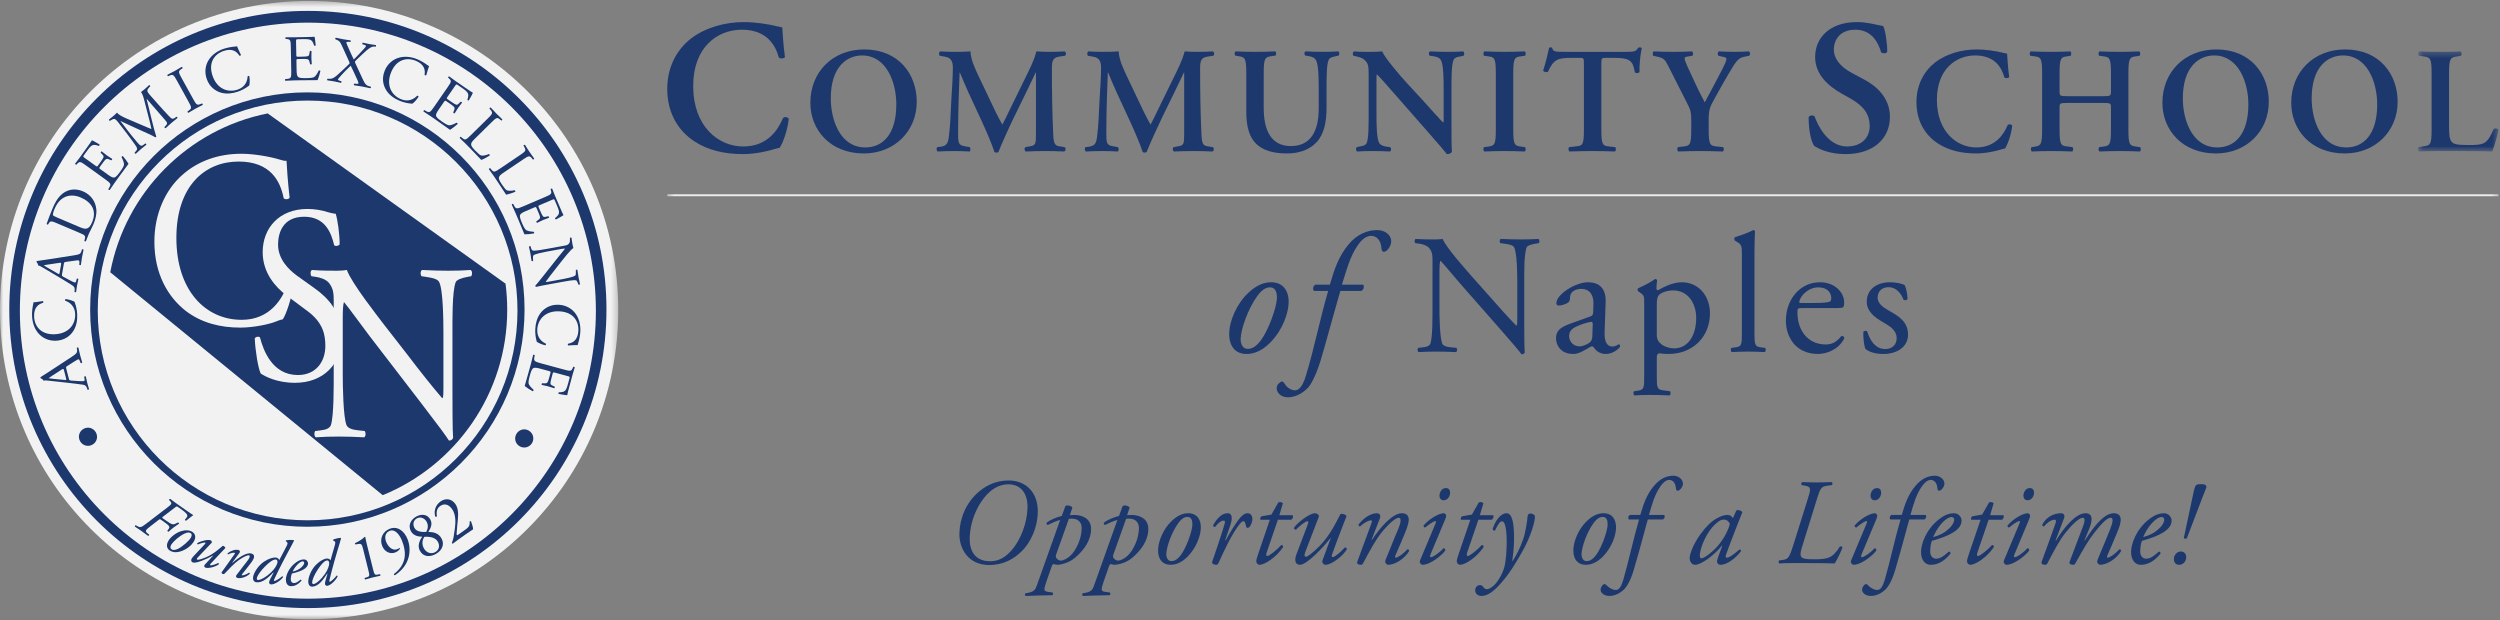 <?xml version="1.0" encoding="UTF-8"?>
<svg width="399px" height="99px" viewBox="0 0 399 99" version="1.1" xmlns="http://www.w3.org/2000/svg" xmlns:xlink="http://www.w3.org/1999/xlink">
    <rect x="0" y="0" width="399" height="99" fill="#808080" stroke="none"/>
    <!-- Generator: sketchtool 61.2 (101010) - https://sketch.com -->
    <title>D80A24BA-61E7-4DAA-8414-304E9391A2BA</title>
    <desc>Created with sketchtool.</desc>
    <defs>
        <polygon id="path-1" points="0.652 0.376 13.521 0.376 13.521 16.351 0.652 16.351"></polygon>
        <polygon id="path-3" points="0.379 0.836 292.648 0.836 292.648 1.989 0.379 1.989"></polygon>
        <polygon id="path-5" points="0 0.518 98.673 0.518 98.673 99.194 0 99.194"></polygon>
    </defs>
    <g id="Homepage" stroke="none" stroke-width="1" fill="none" fill-rule="evenodd">
        <g id="Interior-No-Hero" transform="translate(-50, -83)">
            <g id="HEADER" transform="translate(0, -1)">
                <g id="Group-16" transform="translate(50, 83)">
                    <g id="Logo">
                        <g id="Group-131">
                            <path d="M125.279,10.127 C125.066,10.371 124.518,10.401 124.304,10.189 C123.786,8.27 122.417,5.742 118.398,5.742 C114.531,5.742 110.634,8.483 110.634,14.724 C110.634,21.209 114.683,24.377 118.611,24.377 C122.447,24.377 124.122,21.82 124.974,19.84 C125.249,19.566 125.736,19.687 125.887,19.961 C125.675,22.002 124.852,24.011 124.427,24.589 C124.061,24.651 123.695,24.772 123.361,24.863 C122.691,25.077 120.59,25.594 118.611,25.594 C115.596,25.594 113.008,24.986 110.816,23.554 C108.349,21.941 106.493,19.17 106.493,15.182 C106.493,11.619 108.076,8.848 110.33,7.114 C112.582,5.408 115.657,4.525 118.732,4.525 C120.468,4.525 122.568,4.829 124.001,5.195 C124.365,5.287 124.579,5.317 124.852,5.378 C124.913,6.077 124.974,7.874 125.279,10.127" id="Fill-1" fill="#1D386D"></path>
                            <path d="M132.593,16.711 C132.593,20.021 134.008,24.531 138.109,24.531 C140.844,24.531 143.051,22.493 143.051,17.671 C143.051,14.048 141.42,9.851 137.606,9.851 C135.207,9.851 132.593,11.602 132.593,16.711 M146.314,17.239 C146.314,21.965 142.715,25.491 137.869,25.491 C132.448,25.491 129.33,21.678 129.33,17.408 C129.33,12.513 132.88,8.891 137.918,8.891 C143.459,8.891 146.314,12.874 146.314,17.239" id="Fill-3" fill="#1D386D"></path>
                            <path d="M169.897,24.483 C170.137,24.579 170.113,25.084 169.85,25.18 C168.817,25.131 167.882,25.107 166.924,25.107 C165.796,25.107 164.764,25.131 163.709,25.18 C163.516,25.084 163.421,24.627 163.661,24.483 L164.308,24.363 C165.267,24.219 165.34,24.028 165.34,22.395 L165.34,14.816 L165.34,12.586 L165.291,12.586 C164.643,13.904 164.308,14.624 163.853,15.583 L161.79,19.805 C160.974,21.484 159.775,24.148 159.343,25.276 C159.248,25.371 158.887,25.371 158.719,25.276 C158.311,23.979 157.28,21.628 156.727,20.429 L154.592,15.823 C154.137,14.816 153.489,13.305 153.201,12.586 L153.153,12.586 C153.106,13.761 153.057,15.632 153.009,16.639 C152.961,18.102 152.913,20.237 152.913,22.204 C152.913,23.788 152.937,24.171 153.968,24.339 L154.761,24.483 C154.928,24.627 154.928,25.084 154.737,25.18 C153.85,25.131 153.106,25.107 152.219,25.107 C151.451,25.107 150.587,25.131 149.651,25.18 C149.435,25.059 149.435,24.603 149.58,24.483 L149.987,24.436 C151.138,24.292 151.331,23.931 151.474,22.468 C151.666,20.957 151.713,19.398 151.835,16.903 C151.93,15.272 152.075,13.281 152.075,11.819 C152.075,10.691 151.713,10.185 150.779,10.042 L149.964,9.898 C149.82,9.731 149.843,9.274 150.059,9.203 C150.779,9.251 151.426,9.274 152.314,9.274 C153.153,9.274 153.993,9.274 154.88,9.203 C154.976,10.642 155.599,11.889 156.2,13.184 L158.838,18.726 C159.031,19.134 159.655,20.333 159.966,20.886 C160.35,20.189 160.686,19.518 161.214,18.391 L163.469,13.785 C164.236,12.202 165.004,10.786 165.411,9.203 C166.06,9.251 166.851,9.274 167.378,9.274 C168.386,9.274 169.226,9.251 169.897,9.203 C170.161,9.298 170.21,9.754 169.969,9.898 L169.177,10.018 C168.122,10.162 167.882,10.57 167.882,11.842 C167.882,15.392 167.93,18.942 168.098,22.492 C168.17,24.1 168.433,24.267 169.202,24.363 L169.897,24.483 Z" id="Fill-5" fill="#1D386D"></path>
                            <path d="M193.553,24.483 C193.793,24.579 193.769,25.084 193.506,25.18 C192.474,25.131 191.538,25.107 190.58,25.107 C189.452,25.107 188.421,25.131 187.365,25.18 C187.173,25.084 187.077,24.627 187.317,24.483 L187.964,24.363 C188.924,24.219 188.996,24.028 188.996,22.395 L188.996,14.816 L188.996,12.586 L188.948,12.586 C188.3,13.904 187.964,14.624 187.509,15.583 L185.446,19.805 C184.631,21.484 183.431,24.148 183,25.276 C182.904,25.371 182.543,25.371 182.376,25.276 C181.967,23.979 180.936,21.628 180.384,20.429 L178.249,15.823 C177.793,14.816 177.145,13.305 176.858,12.586 L176.809,12.586 C176.762,13.761 176.713,15.632 176.665,16.639 C176.618,18.102 176.569,20.237 176.569,22.204 C176.569,23.788 176.594,24.171 177.625,24.339 L178.417,24.483 C178.584,24.627 178.584,25.084 178.393,25.18 C177.506,25.131 176.762,25.107 175.875,25.107 C175.107,25.107 174.243,25.131 173.307,25.18 C173.092,25.059 173.092,24.603 173.236,24.483 L173.643,24.436 C174.794,24.292 174.987,23.931 175.13,22.468 C175.322,20.957 175.37,19.398 175.491,16.903 C175.587,15.272 175.731,13.281 175.731,11.819 C175.731,10.691 175.37,10.185 174.436,10.042 L173.62,9.898 C173.476,9.731 173.499,9.274 173.716,9.203 C174.436,9.251 175.083,9.274 175.971,9.274 C176.809,9.274 177.649,9.274 178.536,9.203 C178.633,10.642 179.256,11.889 179.857,13.184 L182.494,18.726 C182.687,19.134 183.311,20.333 183.622,20.886 C184.007,20.189 184.342,19.518 184.87,18.391 L187.125,13.785 C187.892,12.202 188.661,10.786 189.068,9.203 C189.716,9.251 190.507,9.274 191.034,9.274 C192.042,9.274 192.882,9.251 193.553,9.203 C193.817,9.298 193.866,9.754 193.625,9.898 L192.834,10.018 C191.778,10.162 191.538,10.57 191.538,11.842 C191.538,15.392 191.587,18.942 191.754,22.492 C191.827,24.1 192.09,24.267 192.858,24.363 L193.553,24.483 Z" id="Fill-7" fill="#1D386D"></path>
                            <path d="M198.907,12.729 C198.907,10.186 198.691,10.113 197.563,9.946 L197.155,9.874 C196.988,9.706 197.011,9.298 197.203,9.202 C198.163,9.251 199.243,9.275 200.298,9.275 C201.378,9.275 202.457,9.251 203.513,9.202 C203.704,9.298 203.728,9.706 203.56,9.874 L203.033,9.946 C201.906,10.113 201.689,10.186 201.689,12.729 L201.689,18.223 C201.689,21.533 202.697,24.315 206.032,24.315 C209.174,24.315 210.469,21.941 210.469,18.295 L210.469,15.297 C210.469,13.496 210.446,11.266 210.013,10.57 C209.798,10.21 209.413,10.043 208.814,9.946 L208.334,9.874 C208.118,9.706 208.142,9.275 208.382,9.202 C209.198,9.251 210.109,9.275 211.044,9.275 C212.051,9.275 212.701,9.251 213.588,9.202 C213.78,9.323 213.828,9.706 213.636,9.874 L213.109,9.995 C212.652,10.09 212.221,10.186 212.051,10.57 C211.716,11.29 211.716,13.401 211.716,15.297 L211.716,18.15 C211.716,20.334 211.38,22.349 210.133,23.691 C208.885,25.035 207.087,25.491 205.432,25.491 C203.177,25.491 201.593,25.011 200.49,23.956 C199.411,22.924 198.907,21.245 198.907,18.822 L198.907,12.729 Z" id="Fill-9" fill="#1D386D"></path>
                            <path d="M231.654,21.03 C231.654,21.748 231.654,24.7 231.726,25.251 C231.534,25.515 231.198,25.611 230.91,25.587 C230.526,25.084 229.831,24.269 228.104,22.301 L222.49,15.896 C220.931,14.144 220.164,13.233 219.757,12.874 C219.684,12.874 219.684,13.137 219.684,14.409 L219.684,19.085 C219.684,20.886 219.708,23.092 220.116,23.812 C220.332,24.172 220.74,24.316 221.339,24.412 L221.868,24.483 C222.082,24.651 222.059,25.107 221.819,25.18 C220.931,25.131 219.997,25.107 219.084,25.107 C218.077,25.107 217.429,25.131 216.588,25.18 C216.397,25.059 216.348,24.651 216.541,24.483 L217.068,24.364 C217.525,24.292 217.956,24.196 218.125,23.812 C218.436,23.069 218.436,20.981 218.436,19.085 L218.436,13.401 C218.436,11.53 218.462,11.146 217.645,10.451 C217.381,10.235 216.71,10.043 216.374,9.971 L216.013,9.899 C215.846,9.755 215.87,9.275 216.109,9.203 C217.021,9.298 218.34,9.275 218.941,9.275 C219.444,9.275 220.02,9.251 220.595,9.203 C221.004,10.235 223.617,13.257 224.458,14.169 L226.856,16.76 C227.864,17.862 230.095,20.406 230.335,20.55 C230.406,20.477 230.406,20.357 230.406,19.973 L230.406,15.296 C230.406,13.497 230.382,11.29 229.951,10.571 C229.735,10.211 229.351,10.067 228.751,9.971 L228.2,9.899 C227.983,9.731 228.008,9.275 228.248,9.203 C229.183,9.251 230.071,9.275 231.006,9.275 C232.038,9.275 232.661,9.251 233.525,9.203 C233.717,9.324 233.765,9.731 233.574,9.899 L233.022,10.018 C232.565,10.091 232.158,10.186 231.99,10.571 C231.654,11.313 231.654,13.401 231.654,15.296 L231.654,21.03 Z" id="Fill-11" fill="#1D386D"></path>
                            <path d="M241.517,21.653 C241.517,24.196 241.733,24.269 242.861,24.412 L243.388,24.483 C243.556,24.651 243.532,25.084 243.34,25.18 C242.285,25.131 241.204,25.107 240.149,25.107 C239.094,25.107 237.967,25.131 236.911,25.18 C236.72,25.084 236.694,24.651 236.863,24.483 L237.391,24.412 C238.518,24.269 238.735,24.196 238.735,21.653 L238.735,12.73 C238.735,10.186 238.518,10.114 237.391,9.971 L236.863,9.899 C236.694,9.731 236.72,9.298 236.911,9.203 C237.967,9.251 239.045,9.275 240.149,9.275 C241.204,9.275 242.285,9.251 243.34,9.203 C243.532,9.298 243.556,9.731 243.388,9.899 L242.861,9.971 C241.733,10.114 241.517,10.186 241.517,12.73 L241.517,21.653 Z" id="Fill-13" fill="#1D386D"></path>
                            <path d="M252.793,11.29 C252.793,10.283 252.769,10.235 252.145,10.235 L250.801,10.235 C248.595,10.235 247.948,10.498 247.06,12.441 C246.892,12.585 246.387,12.514 246.291,12.274 C246.7,10.977 247.06,9.491 247.228,8.651 C247.275,8.578 247.372,8.555 247.491,8.555 C247.587,8.555 247.682,8.578 247.731,8.651 C247.852,9.251 248.188,9.275 249.818,9.275 L259.605,9.275 C260.782,9.275 261.14,9.202 261.429,8.651 C261.524,8.604 261.62,8.555 261.716,8.555 C261.86,8.555 261.98,8.604 262.029,8.675 C261.789,9.659 261.597,11.721 261.669,12.49 C261.549,12.681 261.14,12.729 260.925,12.562 C260.612,10.69 260.158,10.235 257.59,10.235 L256.223,10.235 C255.599,10.235 255.575,10.283 255.575,11.29 L255.575,21.652 C255.575,24.196 255.792,24.268 256.919,24.387 L257.782,24.483 C257.95,24.651 257.926,25.084 257.734,25.179 C256.343,25.131 255.264,25.107 254.208,25.107 C253.153,25.107 252.025,25.131 250.49,25.179 C250.298,25.084 250.273,24.604 250.442,24.483 L251.449,24.364 C252.577,24.268 252.793,24.196 252.793,21.652 L252.793,11.29 Z" id="Fill-15" fill="#1D386D"></path>
                            <path d="M269.923,20.238 C269.923,18.894 269.827,18.534 269.156,17.263 L266.277,11.578 C265.75,10.547 265.557,10.259 264.478,10.043 L263.854,9.899 C263.71,9.731 263.758,9.275 263.95,9.203 C264.982,9.252 265.99,9.275 266.973,9.275 C268.028,9.275 269.492,9.252 270.043,9.203 C270.236,9.299 270.283,9.731 270.091,9.899 L269.371,10.019 C268.988,10.067 268.868,10.139 268.868,10.33 C268.868,10.523 268.963,10.787 269.3,11.578 C270.259,13.64 271.123,15.584 272.082,17.335 C273.066,15.511 273.953,13.832 274.89,12.034 C275.297,11.218 275.537,10.691 275.537,10.426 C275.537,10.186 275.321,10.114 274.985,10.067 L274.266,9.899 C274.097,9.731 274.097,9.323 274.337,9.203 C275.393,9.252 276.137,9.275 276.856,9.275 C277.599,9.275 278.367,9.252 279.135,9.203 C279.351,9.323 279.351,9.706 279.183,9.899 L278.488,10.043 C277.408,10.234 277.119,10.691 275.872,12.802 C275.057,14.169 274.337,15.488 273.594,16.832 C272.875,18.079 272.706,18.582 272.706,20.214 L272.706,21.653 C272.706,24.196 272.922,24.268 274.097,24.388 L275.008,24.484 C275.177,24.651 275.153,25.083 274.961,25.179 C273.473,25.131 272.395,25.108 271.339,25.108 C270.236,25.108 269.156,25.131 267.861,25.179 C267.668,25.083 267.644,24.651 267.812,24.484 L268.58,24.388 C269.707,24.268 269.923,24.196 269.923,21.653 L269.923,20.238 Z" id="Fill-17" fill="#1D386D"></path>
                            <path d="M289.575,24.315 C289.027,23.676 288.632,21.575 288.662,19.687 C288.844,19.383 289.362,19.352 289.605,19.566 C290.154,21.119 291.798,24.376 294.782,24.376 C297.096,24.376 298.404,22.976 298.404,21.119 C298.404,19.383 297.582,17.983 295.299,16.703 L293.99,15.974 C291.707,14.694 289.696,12.837 289.696,10.097 C289.696,7.083 291.951,4.525 296.395,4.525 C297.979,4.525 299.136,4.89 300.566,5.164 C300.902,5.834 301.206,7.843 301.206,9.275 C301.054,9.548 300.506,9.579 300.231,9.366 C299.776,7.782 298.709,5.742 296.122,5.742 C293.685,5.742 292.68,7.327 292.68,8.939 C292.68,10.218 293.564,11.589 295.573,12.654 L297.461,13.659 C299.44,14.694 301.632,16.582 301.632,19.657 C301.632,23.128 298.983,25.593 294.568,25.593 C291.767,25.593 290.184,24.681 289.575,24.315" id="Fill-19" fill="#1D386D"></path>
                            <path d="M320.668,13.305 C320.499,13.496 320.067,13.521 319.899,13.353 C319.491,11.841 318.413,9.851 315.247,9.851 C312.199,9.851 309.129,12.01 309.129,16.928 C309.129,22.036 312.319,24.531 315.414,24.531 C318.436,24.531 319.755,22.516 320.428,20.958 C320.643,20.741 321.027,20.837 321.147,21.054 C320.98,22.66 320.331,24.243 319.995,24.7 C319.708,24.748 319.42,24.844 319.155,24.915 C318.627,25.084 316.973,25.491 315.414,25.491 C313.039,25.491 311,25.011 309.273,23.884 C307.331,22.612 305.866,20.43 305.866,17.287 C305.866,14.48 307.114,12.297 308.889,10.93 C310.664,9.586 313.087,8.891 315.51,8.891 C316.878,8.891 318.531,9.131 319.66,9.419 C319.948,9.491 320.115,9.515 320.331,9.563 C320.379,10.113 320.428,11.53 320.668,13.305" id="Fill-21" fill="#1D386D"></path>
                            <path d="M330.002,17.431 C328.778,17.431 328.707,17.479 328.707,18.128 L328.707,21.652 C328.707,24.196 328.921,24.268 330.049,24.387 L330.769,24.483 C330.937,24.651 330.913,25.084 330.722,25.18 C329.474,25.131 328.394,25.107 327.339,25.107 C326.283,25.107 325.204,25.131 324.293,25.18 C324.101,25.084 324.076,24.651 324.245,24.483 L324.581,24.436 C325.708,24.268 325.923,24.196 325.923,21.652 L325.923,12.73 C325.923,10.186 325.708,10.114 324.581,9.971 L324.053,9.899 C323.884,9.778 323.908,9.298 324.101,9.203 C325.156,9.251 326.283,9.275 327.339,9.275 C328.394,9.275 329.474,9.251 330.41,9.203 C330.602,9.298 330.626,9.778 330.458,9.899 L330.049,9.971 C328.921,10.114 328.707,10.186 328.707,12.73 L328.707,15.632 C328.707,16.303 328.778,16.351 330.002,16.351 L335.614,16.351 C336.838,16.351 336.91,16.303 336.91,15.632 L336.91,12.73 C336.91,10.186 336.695,10.114 335.567,9.971 L335.039,9.899 C334.872,9.778 334.895,9.298 335.087,9.203 C336.19,9.251 337.271,9.275 338.326,9.275 C339.382,9.275 340.46,9.251 341.42,9.203 C341.611,9.298 341.636,9.778 341.468,9.899 L341.036,9.971 C339.909,10.114 339.693,10.186 339.693,12.73 L339.693,21.652 C339.693,24.196 339.909,24.268 341.036,24.411 L341.564,24.483 C341.732,24.651 341.708,25.084 341.515,25.18 C340.46,25.131 339.382,25.107 338.326,25.107 C337.222,25.107 336.143,25.131 335.087,25.18 C334.895,25.084 334.872,24.651 335.039,24.483 L335.567,24.411 C336.695,24.268 336.91,24.196 336.91,21.652 L336.91,18.128 C336.91,17.479 336.838,17.431 335.614,17.431 L330.002,17.431 Z" id="Fill-23" fill="#1D386D"></path>
                            <path d="M348.38,16.711 C348.38,20.021 349.795,24.531 353.897,24.531 C356.632,24.531 358.838,22.493 358.838,17.671 C358.838,14.048 357.207,9.851 353.394,9.851 C350.995,9.851 348.38,11.602 348.38,16.711 M362.101,17.239 C362.101,21.965 358.502,25.491 353.657,25.491 C348.236,25.491 345.117,21.678 345.117,17.408 C345.117,12.513 348.667,8.891 353.705,8.891 C359.246,8.891 362.101,12.874 362.101,17.239" id="Fill-25" fill="#1D386D"></path>
                            <path d="M368.942,16.711 C368.942,20.021 370.357,24.531 374.459,24.531 C377.194,24.531 379.4,22.493 379.4,17.671 C379.4,14.048 377.769,9.851 373.956,9.851 C371.557,9.851 368.942,11.602 368.942,16.711 M382.663,17.239 C382.663,21.965 379.065,25.491 374.219,25.491 C368.798,25.491 365.679,21.678 365.679,17.408 C365.679,12.513 369.229,8.891 374.267,8.891 C379.808,8.891 382.663,12.874 382.663,17.239" id="Fill-27" fill="#1D386D"></path>
                            <g id="Group-31" transform="translate(385.24, 8.828)">
                                <mask id="mask-2" fill="white">
                                    <use xlink:href="#path-1"></use>
                                </mask>
                                <g id="Clip-30"></g>
                                <path d="M5.63,12.321 C5.63,13.521 5.678,14.385 6.039,14.793 C6.326,15.129 6.71,15.32 8.629,15.32 C11.291,15.32 11.675,15.2 12.778,12.73 C13.018,12.61 13.402,12.681 13.522,12.874 C13.33,13.881 12.803,15.704 12.515,16.351 C11.507,16.303 9.445,16.28 6.758,16.28 L4.262,16.28 C3.04,16.28 1.84,16.303 0.832,16.351 C0.641,16.256 0.568,15.776 0.785,15.656 L1.505,15.536 C2.631,15.392 2.847,15.32 2.847,12.826 L2.847,3.902 C2.847,1.407 2.631,1.335 1.505,1.167 L0.832,1.071 C0.664,0.951 0.664,0.471 0.881,0.376 C2.08,0.424 3.159,0.447 4.262,0.447 C5.318,0.447 6.397,0.424 7.453,0.376 C7.67,0.471 7.693,0.951 7.501,1.071 L6.973,1.167 C5.846,1.335 5.63,1.407 5.63,3.902 L5.63,12.321 Z" id="Fill-29" fill="#1D386D" mask="url(#mask-2)"></path>
                            </g>
                            <path d="M200.724,48.164 C199.152,50.28 198.094,53.508 198.012,54.945 C197.959,55.893 198.339,56.681 199.124,56.681 C199.722,56.681 200.4,56.437 201.267,55.27 C202.46,53.67 203.734,50.09 203.789,48.653 C203.816,47.811 203.654,46.862 202.704,46.862 C202.162,46.862 201.512,47.107 200.724,48.164 M205.66,49.466 C205.579,50.958 204.792,53.562 202.785,55.623 C201.105,57.359 199.64,57.494 198.907,57.494 C197.171,57.494 196.033,56.219 196.194,53.887 C196.304,52.206 197.307,49.575 199.152,47.811 C200.561,46.456 201.783,46.049 202.895,46.049 C204.82,46.049 205.769,47.486 205.66,49.466" id="Fill-32" fill="#1D386D"></path>
                            <path d="M213.93,47.432 C213.766,47.892 213.55,48.761 213.306,49.574 C212.437,52.586 211.65,55.596 210.757,58.579 C209.996,61.019 209.183,62.512 208.613,63.027 C208.287,63.353 207.122,64.41 205.522,64.41 C204.274,64.41 203.759,63.488 203.759,63.027 C203.759,62.43 204.084,62.187 204.274,62.05 C204.654,61.725 204.844,61.942 205.061,62.295 C205.44,62.919 206.145,63.298 206.688,63.298 C207.176,63.298 207.827,62.891 208.397,61.047 C209.78,56.518 210.675,51.853 211.977,47.432 L209.725,47.432 C209.454,47.188 209.563,46.673 209.916,46.429 L212.248,46.429 C212.953,43.988 213.658,41.873 215.258,39.974 C216.614,38.373 218.214,37.723 219.815,37.723 C220.954,37.723 222.038,38.427 222.038,39.513 C222.038,40.354 221.307,41.194 220.873,41.194 C220.629,41.194 220.52,40.95 220.492,40.761 C220.411,39.133 219.543,38.645 218.838,38.645 C218.052,38.645 217.374,39.187 216.723,40.109 C215.447,41.927 214.906,44.124 214.173,46.429 L217.563,46.429 C217.753,46.727 217.7,47.133 217.292,47.432 L213.93,47.432 Z" id="Fill-34" fill="#1D386D"></path>
                            <path d="M243.27,52.504 C243.27,53.317 243.27,56.545 243.351,57.249 C243.296,57.413 243.135,57.548 242.836,57.548 C242.511,57.088 241.724,56.137 239.364,53.452 L233.072,46.293 C232.34,45.452 230.495,43.228 229.927,42.631 L229.873,42.631 C229.763,42.957 229.737,43.581 229.737,44.395 L229.737,50.307 C229.737,51.581 229.79,55.107 230.224,55.922 C230.414,56.219 230.93,56.382 231.609,56.436 L232.448,56.517 C232.612,56.735 232.584,57.06 232.394,57.195 C231.174,57.142 230.224,57.114 229.221,57.114 C228.083,57.114 227.349,57.142 226.401,57.195 C226.211,57.06 226.184,56.681 226.347,56.517 L227.079,56.436 C227.702,56.382 228.137,56.192 228.272,55.893 C228.651,54.918 228.625,51.609 228.625,50.307 L228.625,42.47 C228.625,41.711 228.597,41.14 228.027,40.516 C227.648,40.136 226.997,39.947 226.347,39.865 L225.885,39.811 C225.723,39.648 225.723,39.242 225.939,39.133 C227.079,39.215 228.516,39.215 229.004,39.215 C229.438,39.215 229.899,39.187 230.252,39.133 C230.794,40.516 234.021,44.096 234.889,45.099 L237.521,48.057 C239.364,50.172 240.72,51.663 241.996,52.964 L242.049,52.964 C242.158,52.829 242.158,52.395 242.158,51.826 L242.158,46.022 C242.158,44.746 242.131,41.222 241.616,40.408 C241.453,40.164 241.019,40.001 239.934,39.865 L239.472,39.811 C239.283,39.648 239.31,39.215 239.528,39.133 C240.775,39.187 241.697,39.215 242.727,39.215 C243.894,39.215 244.598,39.187 245.521,39.133 C245.738,39.269 245.738,39.648 245.575,39.811 L245.196,39.865 C244.327,40.001 243.785,40.218 243.677,40.435 C243.215,41.412 243.27,44.774 243.27,46.022 L243.27,52.504 Z" id="Fill-36" fill="#1D386D"></path>
                            <path d="M252.139,56.274 C252.681,56.274 253.522,55.866 253.794,55.596 C254.119,55.271 254.146,54.891 254.146,54.321 L254.2,52.72 C254.2,52.422 254.091,52.368 253.929,52.368 C253.766,52.368 253.305,52.477 252.817,52.64 C251.216,53.182 250.43,53.589 250.43,54.647 C250.43,55.107 250.756,56.274 252.139,56.274 L252.139,56.274 Z M253.82,51.5 C254.228,51.364 254.254,51.121 254.281,50.715 L254.308,49.467 C254.335,48.463 254.01,47.107 252.328,47.107 C251.569,47.107 250.647,47.486 250.592,48.327 C250.565,48.761 250.538,49.087 250.322,49.249 C249.915,49.574 249.182,49.764 248.775,49.764 C248.532,49.764 248.396,49.628 248.396,49.385 C248.396,47.975 251.46,46.049 253.441,46.049 C255.392,46.049 256.343,47.188 256.261,49.222 L256.098,53.942 C256.044,55.189 256.289,56.301 257.346,56.301 C257.617,56.301 257.861,56.219 258.025,56.138 C258.16,56.057 258.296,55.949 258.376,55.949 C258.485,55.949 258.566,56.11 258.566,56.301 C258.566,56.437 257.617,57.494 256.289,57.494 C255.637,57.494 254.986,57.25 254.525,56.654 C254.417,56.49 254.254,56.274 254.091,56.274 C253.901,56.274 253.576,56.518 253.034,56.816 C252.437,57.142 251.84,57.494 251.081,57.494 C250.294,57.494 249.644,57.276 249.182,56.87 C248.667,56.409 248.342,55.731 248.342,54.972 C248.342,53.914 248.856,53.29 250.592,52.666 L253.82,51.5 Z" id="Fill-38" fill="#1D386D"></path>
                            <path d="M264.422,54.375 C264.422,55.244 264.692,55.569 265.235,56.003 C265.778,56.41 266.618,56.6 267.188,56.6 C269.412,56.6 270.714,54.539 270.714,51.716 C270.714,49.547 269.492,47.351 267.052,47.351 C265.887,47.351 265.045,47.784 264.747,48.11 C264.503,48.408 264.422,48.816 264.422,49.711 L264.422,54.375 Z M262.415,49.331 C262.415,48.273 262.415,48.137 261.682,47.649 L261.438,47.486 C261.33,47.378 261.33,47.08 261.466,46.998 C262.17,46.7 263.445,46.049 264.151,45.534 C264.312,45.534 264.422,45.588 264.476,45.723 C264.422,46.212 264.368,46.618 264.368,46.971 C264.368,47.16 264.422,47.324 264.611,47.324 C264.964,47.16 266.672,46.049 268.408,46.049 C271.147,46.049 272.91,48.273 272.91,51.012 C272.91,54.782 270.144,57.494 266.293,57.494 C265.805,57.494 265.045,57.44 264.801,57.385 C264.557,57.44 264.422,57.575 264.422,58.146 L264.422,60.992 C264.422,62.918 264.476,63.162 265.453,63.298 L266.511,63.434 C266.7,63.57 266.646,64.03 266.456,64.111 C265.154,64.058 264.368,64.03 263.418,64.03 C262.441,64.03 261.628,64.058 260.868,64.111 C260.679,64.03 260.625,63.57 260.814,63.434 L261.384,63.352 C262.387,63.217 262.415,62.946 262.415,60.992 L262.415,49.331 Z" id="Fill-40" fill="#1D386D"></path>
                            <path d="M280.012,54.077 C280.012,56.029 280.066,56.302 281.043,56.437 L281.694,56.517 C281.883,56.653 281.829,57.115 281.64,57.195 C280.745,57.141 279.958,57.115 279.009,57.115 C278.032,57.115 277.219,57.141 276.405,57.195 C276.215,57.115 276.161,56.653 276.35,56.517 L276.974,56.437 C277.977,56.302 278.005,56.029 278.005,54.077 L278.005,41.818 C278.005,40.217 277.977,40.056 277.164,39.567 L276.893,39.404 C276.758,39.323 276.758,38.944 276.893,38.862 C277.571,38.645 278.846,38.239 279.822,37.722 C279.931,37.722 280.039,37.777 280.093,37.886 C280.066,38.699 280.012,40.056 280.012,41.248 L280.012,54.077 Z" id="Fill-42" fill="#1D386D"></path>
                            <path d="M289.286,49.358 C291.292,49.358 291.89,49.249 292.106,49.087 C292.189,49.033 292.269,48.923 292.269,48.57 C292.269,47.811 291.754,46.862 290.181,46.862 C288.581,46.862 287.197,48.327 287.17,49.222 C287.17,49.276 287.17,49.358 287.36,49.358 L289.286,49.358 Z M287.604,50.171 C286.899,50.171 286.871,50.226 286.871,50.904 C286.871,53.643 288.472,55.975 291.374,55.975 C292.269,55.975 293.028,55.704 293.869,54.647 C294.14,54.566 294.331,54.727 294.357,54.972 C293.462,56.816 291.51,57.494 290.1,57.494 C288.337,57.494 286.954,56.735 286.167,55.704 C285.354,54.647 285.028,53.371 285.028,52.178 C285.028,48.843 287.224,46.049 290.479,46.049 C292.812,46.049 294.331,47.65 294.331,49.276 C294.331,49.657 294.276,49.873 294.221,49.981 C294.14,50.145 293.761,50.171 292.622,50.171 L287.604,50.171 Z" id="Fill-44" fill="#1D386D"></path>
                            <path d="M304.01,46.538 C304.253,47.134 304.443,48.003 304.443,48.734 C304.335,48.923 303.928,48.978 303.793,48.816 C303.331,47.622 302.517,46.835 301.405,46.835 C300.348,46.835 299.669,47.514 299.669,48.489 C299.669,49.601 300.809,50.199 301.758,50.742 C303.195,51.555 304.524,52.477 304.524,54.402 C304.524,56.463 302.627,57.494 300.62,57.494 C299.344,57.494 298.395,57.223 297.718,56.681 C297.5,56.165 297.337,54.835 297.393,53.941 C297.527,53.778 297.88,53.751 298.015,53.915 C298.477,55.405 299.344,56.707 300.891,56.707 C301.867,56.707 302.707,56.138 302.707,54.971 C302.707,53.723 301.623,53.046 300.62,52.477 C299.045,51.582 297.933,50.632 297.933,49.141 C297.933,47.161 299.562,46.049 301.623,46.049 C302.762,46.049 303.765,46.321 304.01,46.538" id="Fill-46" fill="#1D386D"></path>
                            <g id="Group-51" transform="translate(106.114, 30.743)">
                                <mask id="mask-4" fill="white">
                                    <use xlink:href="#path-3"></use>
                                </mask>
                                <g id="Clip-49"></g>
                                <line x1="0.379" y1="1.412" x2="292.648" y2="1.412" id="Fill-48" fill="#F2F2F2" mask="url(#mask-4)"></line>
                                <line x1="0.379" y1="1.412" x2="292.648" y2="1.412" id="Stroke-50" stroke="#F2F2F2" stroke-width="0.33" mask="url(#mask-4)"></line>
                            </g>
                            <g id="Group-54" transform="translate(0, 0.635)">
                                <mask id="mask-6" fill="white">
                                    <use xlink:href="#path-5"></use>
                                </mask>
                                <g id="Clip-53"></g>
                                <path d="M98.673,49.854 C98.673,77.104 76.585,99.194 49.337,99.194 C22.089,99.194 0,77.104 0,49.854 C0,22.605 22.089,0.518 49.337,0.518 C76.585,0.518 98.673,22.605 98.673,49.854" id="Fill-52" fill="#F2F2F2" mask="url(#mask-6)"></path>
                            </g>
                            <path d="M96.53,50.642 C96.53,76.6 75.487,97.645 49.53,97.645 C23.571,97.645 2.528,76.6 2.528,50.642 C2.528,24.684 23.571,3.641 49.53,3.641 C75.487,3.641 96.53,24.684 96.53,50.642" id="Fill-55" fill="#F2F2F2"></path>
                            <path d="M83.718,50.408 C83.718,69.551 68.198,85.071 49.054,85.071 C29.91,85.071 14.389,69.551 14.389,50.408 C14.389,31.263 29.91,15.741 49.054,15.741 C68.198,15.741 83.718,31.263 83.718,50.408" id="Fill-57" fill="#1D386D"></path>
                            <path d="M49.137,96.549 C23.751,96.549 3.171,75.967 3.171,50.581 C3.171,25.195 23.751,4.615 49.137,4.615 C74.523,4.615 95.102,25.195 95.102,50.581 C95.102,75.967 74.523,96.549 49.137,96.549 M49.137,2.738 C22.818,2.738 1.482,24.075 1.482,50.393 C1.482,76.712 22.818,98.049 49.137,98.049 C75.455,98.049 96.792,76.712 96.792,50.393 C96.792,24.075 75.455,2.738 49.137,2.738" id="Fill-59" fill="#1D386D"></path>
                            <path d="M29.062,28.948 C31.623,26.662 34.886,25.54 38.538,25.54 C40.431,25.54 43.098,25.98 44.747,26.501 C45.17,26.621 45.414,26.701 45.73,26.662 C45.765,27.586 45.941,30.112 46.222,32.556 C46.046,32.836 45.519,32.878 45.273,32.637 C44.747,29.91 43.168,26.783 38.08,26.783 C32.71,26.783 28.15,30.673 28.15,38.972 C28.15,47.392 32.817,52.044 38.571,52.044 C43.098,52.044 45.099,48.675 45.906,46.31 C46.152,46.11 46.677,46.191 46.819,46.471 C46.575,48.557 45.66,51.202 45.135,51.963 C44.713,52.044 44.293,52.204 43.906,52.365 C43.134,52.687 40.607,53.286 38.361,53.286 C35.203,53.286 32.186,52.567 29.623,50.601 C26.817,48.395 24.64,44.748 24.64,39.573 C24.64,35.122 26.394,31.313 29.062,28.948" id="Fill-61" fill="#F2F2F2"></path>
                            <path d="M47.082,62.096 C44.137,62.096 42.275,61.054 41.607,60.614 C41.187,59.731 40.731,56.884 40.66,54.999 C40.837,54.718 41.362,54.64 41.502,54.879 C42.029,56.924 43.468,60.854 47.538,60.854 C50.486,60.854 51.925,58.649 51.925,56.24 C51.925,54.478 51.608,52.514 49.048,50.628 L45.713,48.143 C43.959,46.821 41.923,44.533 41.923,41.247 C41.923,37.436 44.521,34.348 49.082,34.348 C50.17,34.348 51.434,34.548 52.347,34.87 C52.802,34.99 53.294,35.111 53.575,35.111 C53.891,36.072 54.206,38.319 54.206,40.002 C54.065,40.243 53.505,40.364 53.328,40.122 C52.874,38.199 51.925,35.591 48.555,35.591 C45.117,35.591 44.38,38.199 44.38,40.043 C44.38,42.37 46.065,44.013 47.364,44.974 L50.17,46.981 C52.381,48.544 54.557,50.869 54.557,54.678 C54.557,59.089 51.643,62.096 47.082,62.096" id="Fill-63" fill="#F2F2F2"></path>
                            <path d="M72.212,63.856 C72.212,65.059 72.212,69.831 72.317,70.875 C72.243,71.116 72.035,71.316 71.65,71.316 C71.228,70.634 70.209,69.231 67.157,65.26 L59.017,54.675 C58.069,53.431 55.683,50.146 54.946,49.261 L54.876,49.261 C54.736,49.742 54.701,50.665 54.701,51.867 L54.701,60.608 C54.701,62.494 54.77,67.707 55.331,68.911 C55.577,69.351 56.243,69.594 57.122,69.672 L58.208,69.792 C58.419,70.113 58.385,70.595 58.139,70.795 C56.56,70.715 55.331,70.674 54.032,70.674 C52.559,70.674 51.612,70.715 50.383,70.795 C50.136,70.595 50.103,70.032 50.313,69.792 L51.26,69.672 C52.067,69.594 52.628,69.311 52.803,68.869 C53.297,67.426 53.261,62.535 53.261,60.608 L53.261,49.021 C53.261,47.898 53.224,47.057 52.488,46.133 C51.998,45.575 51.155,45.292 50.313,45.171 L49.717,45.092 C49.506,44.85 49.506,44.25 49.787,44.089 C51.26,44.209 53.12,44.209 53.752,44.209 C54.313,44.209 54.909,44.169 55.367,44.089 C56.068,46.133 60.243,51.427 61.367,52.912 L64.771,57.282 C67.157,60.41 68.909,62.614 70.561,64.538 L70.633,64.538 C70.771,64.34 70.771,63.697 70.771,62.855 L70.771,54.274 C70.771,52.389 70.739,47.177 70.071,45.974 C69.859,45.613 69.297,45.371 67.894,45.171 L67.297,45.092 C67.052,44.85 67.088,44.209 67.367,44.089 C68.982,44.169 70.176,44.209 71.509,44.209 C73.018,44.209 73.93,44.169 75.124,44.089 C75.402,44.29 75.402,44.85 75.192,45.092 L74.702,45.171 C73.578,45.371 72.878,45.692 72.738,46.013 C72.14,47.457 72.212,52.43 72.212,54.274 L72.212,63.856 Z" id="Fill-65" fill="#F2F2F2"></path>
                            <path d="M61.083,80.032 L17.597,44.452 C20.015,31.701 30.008,21.63 42.721,19.1 L80.682,46.272 C80.859,47.637 80.952,49.03 80.952,50.443 C80.952,63.813 72.74,75.266 61.083,80.032 M49.095,17.05 C30.596,17.05 15.601,32.044 15.601,50.545 C15.601,69.044 30.596,84.04 49.095,84.04 C67.594,84.04 82.59,69.044 82.59,50.545 C82.59,32.044 67.594,17.05 49.095,17.05" id="Fill-67" fill="#F2F2F2"></path>
                            <path d="M13.319,69.452 C14.022,69.046 14.886,69.29 15.289,69.985 C15.69,70.678 15.473,71.553 14.77,71.959 C14.066,72.366 13.193,72.126 12.792,71.43 C12.389,70.737 12.615,69.858 13.319,69.452" id="Fill-69" fill="#1D386D"></path>
                            <path d="M10.351,61.64 C10.605,61.661 10.612,61.649 10.539,61.366 L10.22,60.125 C10.145,59.833 10.099,59.824 9.851,59.984 L8.346,60.952 C8.124,61.095 7.876,61.255 7.77,61.347 L7.775,61.366 C7.833,61.385 8.102,61.422 8.433,61.456 L10.351,61.64 Z M10.735,59.412 C10.532,59.541 10.512,59.587 10.59,59.89 L10.982,61.414 C11.047,61.666 11.092,61.72 11.322,61.735 L12.472,61.815 C12.965,61.851 13.256,61.851 13.367,61.822 C13.487,61.791 13.535,61.726 13.493,61.478 L13.438,61.136 C13.471,61.054 13.632,61.012 13.696,61.093 C13.742,61.36 13.823,61.672 13.935,62.15 C14.02,62.482 14.133,62.841 14.214,63.111 C14.189,63.181 14.033,63.242 13.967,63.195 L13.851,62.87 C13.769,62.633 13.602,62.439 13.201,62.391 C12.69,62.33 11.963,62.216 10.724,62.083 L7.735,61.754 C7.335,61.706 7.129,61.694 6.974,61.767 C6.841,61.542 6.617,61.418 6.456,61.34 C6.44,61.28 6.442,61.203 6.508,61.166 C6.919,60.919 7.341,60.64 7.746,60.375 L11.446,57.949 C12.238,57.434 12.356,57.263 12.296,56.817 L12.254,56.536 C12.288,56.453 12.454,56.431 12.507,56.472 C12.594,56.89 12.674,57.247 12.791,57.7 C12.915,58.185 13.034,58.564 13.12,58.852 C13.1,58.943 12.941,58.995 12.873,58.939 L12.767,58.653 C12.693,58.445 12.596,58.321 12.494,58.346 C12.384,58.375 12.215,58.473 11.994,58.615 L10.735,59.412 Z" id="Fill-71" fill="#1D386D"></path>
                            <path d="M6.113,54.18 C5.489,53.444 5.159,52.487 5.115,51.404 C5.092,50.842 5.176,50.048 5.292,49.553 C5.317,49.426 5.336,49.351 5.321,49.259 C5.56,49.238 6.214,49.161 6.847,49.051 C6.92,49.1 6.938,49.256 6.878,49.331 C6.176,49.516 5.384,50.018 5.444,51.526 C5.507,53.12 6.572,54.433 8.727,54.346 C10.912,54.258 12.066,52.825 11.997,51.118 C11.943,49.775 11.045,49.216 10.421,49.002 C10.366,48.931 10.379,48.774 10.452,48.729 C10.995,48.78 11.694,49.023 11.899,49.172 C11.924,49.297 11.97,49.42 12.017,49.532 C12.108,49.758 12.296,50.501 12.323,51.169 C12.36,52.104 12.209,53.007 11.729,53.788 C11.189,54.644 10.268,55.328 8.925,55.381 C7.769,55.427 6.759,54.946 6.113,54.18" id="Fill-73" fill="#1D386D"></path>
                            <path d="M9.238,44.671 C9.459,44.794 9.471,44.786 9.522,44.498 L9.744,43.238 C9.797,42.94 9.759,42.911 9.466,42.955 L7.695,43.216 C7.436,43.254 7.142,43.298 7.008,43.338 L7.004,43.358 C7.05,43.398 7.279,43.544 7.566,43.711 L9.238,44.671 Z M10.507,42.801 C10.27,42.832 10.232,42.867 10.177,43.175 L9.905,44.723 C9.86,44.98 9.88,45.047 10.083,45.158 L11.098,45.706 C11.531,45.941 11.796,46.061 11.909,46.082 C12.032,46.103 12.102,46.062 12.166,45.82 L12.257,45.487 C12.32,45.423 12.485,45.453 12.508,45.553 C12.442,45.816 12.386,46.134 12.29,46.614 C12.232,46.953 12.188,47.325 12.149,47.605 C12.097,47.658 11.929,47.649 11.889,47.579 L11.917,47.235 C11.941,46.986 11.867,46.741 11.523,46.533 C11.084,46.264 10.467,45.859 9.394,45.226 L6.808,43.693 C6.465,43.486 6.28,43.389 6.11,43.392 C6.082,43.132 5.928,42.926 5.814,42.789 C5.826,42.728 5.858,42.659 5.934,42.652 C6.408,42.598 6.91,42.517 7.387,42.441 L11.759,41.761 C12.693,41.619 12.871,41.512 13,41.08 L13.079,40.809 C13.143,40.745 13.303,40.795 13.334,40.855 C13.24,41.272 13.167,41.629 13.085,42.09 C13,42.583 12.951,42.976 12.909,43.275 C12.854,43.35 12.688,43.331 12.649,43.249 L12.671,42.948 C12.688,42.729 12.653,42.573 12.55,42.556 C12.436,42.536 12.243,42.555 11.982,42.594 L10.507,42.801 Z" id="Fill-75" fill="#1D386D"></path>
                            <path d="M12.681,37.228 C13.19,37.444 13.508,37.545 13.808,37.479 C14.195,37.395 14.446,37.07 14.702,36.465 C15.489,34.605 14.624,33.254 12.84,32.497 C11.786,32.05 9.786,31.803 8.72,34.317 C8.48,34.883 8.427,35.221 8.452,35.324 C8.477,35.424 8.71,35.545 9.141,35.727 L12.681,37.228 Z M8.922,36.563 C8.251,36.279 8.028,36.24 7.801,36.619 L7.683,36.82 C7.602,36.875 7.444,36.82 7.447,36.708 C7.744,35.871 8.045,35.082 8.391,34.268 C8.732,33.46 9.078,32.804 9.572,32.279 C10.592,31.182 11.962,30.994 13.228,31.531 C14.447,32.047 15.245,33.076 15.375,34.422 C15.447,35.186 15.238,36.026 14.924,36.764 C14.665,37.379 14.328,37.96 14.186,38.296 C14.015,38.7 13.878,39.049 13.706,39.508 C13.653,39.553 13.492,39.506 13.458,39.425 L13.523,39.192 C13.682,38.603 13.576,38.535 12.568,38.108 L8.922,36.563 Z" id="Fill-77" fill="#1D386D"></path>
                            <path d="M13.736,27.416 C12.857,26.783 12.717,26.709 12.3,27.166 L12.185,27.288 C12.115,27.315 11.974,27.188 11.986,27.119 C12.265,26.768 12.48,26.487 12.73,26.141 L13.873,24.55 C14.263,24.009 14.621,23.51 14.67,23.39 C14.85,23.443 15.496,23.83 15.891,24.063 C15.918,24.134 15.838,24.281 15.756,24.287 C15.267,24.128 14.917,23.991 14.49,24.352 C14.32,24.499 14.117,24.764 13.849,25.136 L13.41,25.745 C13.228,25.998 13.245,26.01 13.567,26.242 L15.259,27.459 C15.496,27.63 15.513,27.603 15.695,27.35 L16.049,26.86 C16.304,26.504 16.476,26.231 16.515,26.105 C16.555,25.979 16.547,25.884 16.365,25.689 L16.068,25.371 C16.047,25.293 16.151,25.15 16.233,25.158 C16.436,25.305 16.741,25.576 17.062,25.807 C17.368,26.027 17.713,26.224 17.901,26.356 C17.935,26.433 17.831,26.577 17.751,26.582 L17.365,26.421 C17.189,26.346 17.019,26.313 16.856,26.452 C16.737,26.547 16.582,26.743 16.345,27.073 L15.992,27.563 C15.809,27.818 15.8,27.849 16.019,28.007 L17.212,28.865 C17.661,29.188 17.965,29.369 18.207,29.337 C18.382,29.309 18.603,29.197 19.138,28.453 C19.607,27.803 19.75,27.533 19.79,27.279 C19.815,27.067 19.683,26.625 19.401,26.089 C19.402,26 19.513,25.9 19.613,25.92 C19.866,26.191 20.365,26.873 20.514,27.145 C19.95,27.895 19.4,28.642 18.858,29.395 L18.311,30.156 C18.049,30.52 17.851,30.813 17.508,31.325 C17.447,31.358 17.3,31.276 17.285,31.188 L17.46,30.892 C17.765,30.38 17.668,30.246 16.781,29.607 L13.736,27.416 Z" id="Fill-79" fill="#1D386D"></path>
                            <path d="M22.677,20.976 C23.178,21.191 23.663,21.405 24.151,21.59 L24.167,21.577 C24.062,21.023 23.908,20.443 23.759,19.868 L23.206,17.722 C22.953,16.691 22.801,16.066 22.504,15.69 C22.793,15.482 22.96,15.339 23.118,15.204 C23.315,15.034 23.569,14.804 23.802,14.576 C23.876,14.568 23.992,14.701 23.979,14.767 L23.827,14.925 C23.376,15.408 23.435,15.605 23.918,16.151 C24.653,16.976 25.915,18.431 26.955,19.515 C27.317,19.89 27.486,20.103 27.892,19.823 L28.165,19.63 C28.253,19.637 28.346,19.762 28.317,19.842 C27.979,20.105 27.648,20.375 27.364,20.618 C27.088,20.856 26.738,21.168 26.429,21.461 C26.34,21.47 26.238,21.365 26.243,21.278 L26.452,21.058 C26.806,20.685 26.698,20.559 26.263,20.054 L23.412,16.777 L23.396,16.791 C23.415,16.924 23.657,17.815 23.763,18.259 L24.247,20.247 C24.488,21.247 24.769,22.295 24.94,22.782 C24.945,22.819 24.919,22.853 24.887,22.88 C24.872,22.894 24.826,22.919 24.789,22.91 C24.295,22.607 23.251,22.157 22.737,21.926 L20.717,21.009 C20.239,20.789 19.72,20.52 19.234,20.306 L19.219,20.319 C19.608,20.836 19.977,21.315 20.347,21.795 C20.737,22.296 21.309,23.028 21.885,23.699 C22.387,24.285 22.542,24.37 22.872,24.13 L23.192,23.895 C23.288,23.894 23.389,24.029 23.353,24.1 C23.071,24.315 22.755,24.572 22.455,24.829 C22.203,25.046 21.925,25.297 21.67,25.544 C21.589,25.545 21.47,25.441 21.484,25.361 L21.638,25.187 C21.936,24.864 22,24.713 21.572,24.119 C21.172,23.557 20.838,23.088 20.214,22.265 C19.692,21.574 19.146,20.875 18.789,20.427 C18.378,19.916 18.226,19.866 17.676,20.202 L17.536,20.294 C17.457,20.281 17.363,20.156 17.399,20.07 C17.649,19.882 17.845,19.728 18.043,19.558 C18.225,19.401 18.438,19.219 18.679,18.971 C18.911,19.307 19.529,19.626 20.209,19.921 L22.677,20.976 Z" id="Fill-81" fill="#1D386D"></path>
                            <path d="M28.265,13.922 C27.733,12.957 27.629,12.812 27.065,13.062 L26.827,13.17 C26.752,13.163 26.681,12.989 26.72,12.931 C27.186,12.699 27.502,12.536 27.885,12.325 C28.249,12.123 28.555,11.944 28.999,11.674 C29.069,11.671 29.179,11.825 29.143,11.892 L28.925,12.036 C28.413,12.379 28.48,12.544 29.013,13.511 L30.804,16.755 C31.337,17.723 31.426,17.84 31.999,17.607 L32.242,17.509 C32.317,17.515 32.389,17.689 32.351,17.746 C31.884,17.98 31.57,18.141 31.205,18.343 C30.821,18.554 30.517,18.734 30.069,19.004 C30,19.008 29.901,18.872 29.925,18.786 L30.139,18.634 C30.641,18.273 30.59,18.136 30.057,17.169 L28.265,13.922 Z" id="Fill-83" fill="#1D386D"></path>
                            <path d="M33.336,10.526 C33.866,9.72 34.689,9.133 35.715,8.784 C36.248,8.603 37.033,8.458 37.541,8.429 C37.67,8.417 37.745,8.414 37.83,8.375 C37.918,8.597 38.177,9.203 38.46,9.777 C38.435,9.863 38.29,9.924 38.2,9.887 C37.824,9.266 37.12,8.648 35.691,9.134 C34.182,9.645 33.225,11.037 33.917,13.078 C34.62,15.149 36.319,15.848 37.936,15.299 C39.208,14.868 39.489,13.849 39.52,13.19 C39.572,13.116 39.726,13.086 39.789,13.142 C39.894,13.678 39.858,14.416 39.774,14.654 C39.663,14.714 39.558,14.793 39.461,14.87 C39.273,15.022 38.613,15.411 37.981,15.625 C37.094,15.926 36.185,16.036 35.302,15.798 C34.328,15.522 33.413,14.833 32.98,13.56 C32.609,12.466 32.784,11.362 33.336,10.526" id="Fill-85" fill="#1D386D"></path>
                            <path d="M46.414,8.524 C46.392,7.44 46.37,7.284 45.753,7.223 L45.587,7.206 C45.522,7.164 45.541,6.976 45.601,6.944 C46.051,6.957 46.405,6.96 46.831,6.953 L48.79,6.915 C49.457,6.904 50.071,6.892 50.197,6.859 C50.263,7.035 50.339,7.784 50.389,8.242 C50.348,8.305 50.182,8.328 50.129,8.267 C49.964,7.78 49.863,7.417 49.319,7.292 C49.1,7.244 48.766,7.241 48.308,7.247 L47.557,7.262 C47.244,7.268 47.244,7.289 47.251,7.686 L47.291,9.769 C47.296,10.061 47.329,10.059 47.641,10.054 L48.244,10.043 C48.683,10.035 49.005,10.008 49.129,9.965 C49.254,9.92 49.325,9.856 49.372,9.595 L49.447,9.166 C49.499,9.102 49.675,9.099 49.72,9.171 C49.724,9.419 49.69,9.828 49.698,10.223 C49.705,10.598 49.754,10.994 49.757,11.224 C49.716,11.297 49.541,11.301 49.487,11.239 L49.385,10.835 C49.34,10.648 49.264,10.493 49.054,10.445 C48.909,10.406 48.657,10.4 48.25,10.408 L47.647,10.419 C47.334,10.425 47.303,10.436 47.309,10.707 L47.336,12.176 C47.347,12.728 47.384,13.081 47.555,13.256 C47.683,13.379 47.903,13.49 48.82,13.472 C49.622,13.457 49.924,13.41 50.15,13.29 C50.337,13.183 50.61,12.813 50.871,12.266 C50.943,12.212 51.09,12.241 51.134,12.335 C51.067,12.701 50.821,13.508 50.691,13.791 C49.753,13.788 48.827,13.795 47.898,13.813 L46.961,13.83 C46.512,13.838 46.158,13.855 45.545,13.888 C45.48,13.858 45.458,13.692 45.518,13.628 L45.861,13.59 C46.454,13.527 46.504,13.37 46.484,12.275 L46.414,8.524 Z" id="Fill-87" fill="#1D386D"></path>
                            <path d="M59.173,14.833 C59.233,14.906 59.197,15.048 59.116,15.086 C58.648,14.979 58.251,14.896 57.83,14.818 C57.37,14.733 56.876,14.653 56.503,14.606 C56.454,14.533 56.467,14.399 56.53,14.346 L56.834,14.37 C57.072,14.393 57.192,14.372 57.206,14.301 C57.217,14.24 57.205,14.131 57.063,13.808 C56.726,13.101 56.32,12.147 55.977,11.48 C55.636,11.777 54.673,12.754 54.131,13.395 C54.023,13.523 53.951,13.628 53.937,13.699 C53.926,13.761 54.009,13.829 54.21,13.887 L54.481,13.97 C54.542,14.042 54.495,14.183 54.423,14.222 C54.059,14.135 53.671,14.053 53.323,13.988 C52.974,13.925 52.594,13.866 52.262,13.824 C52.177,13.767 52.195,13.612 52.278,13.563 L52.54,13.58 C53.105,13.62 53.544,13.245 53.927,12.893 C54.08,12.751 54.952,11.98 55.669,11.263 C55.759,11.174 55.792,11.107 55.797,11.076 C55.803,11.045 55.779,10.946 55.718,10.818 L54.586,8.332 C54.337,7.788 54.183,7.527 53.836,7.399 L53.522,7.267 C53.482,7.196 53.522,7.034 53.589,7.016 C54.067,7.124 54.403,7.197 54.771,7.265 C55.172,7.338 55.634,7.413 55.935,7.446 C56.002,7.491 55.984,7.646 55.91,7.706 L55.619,7.674 C55.432,7.65 55.298,7.689 55.286,7.751 C55.268,7.843 55.349,8.038 55.49,8.371 C55.747,8.927 56.173,9.958 56.455,10.488 C56.783,10.209 57.973,8.924 58.214,8.649 C58.32,8.533 58.407,8.409 58.421,8.338 C58.43,8.287 58.287,8.197 58.106,8.143 L57.845,8.063 C57.798,7.979 57.824,7.836 57.912,7.812 C58.267,7.898 58.593,7.967 58.993,8.042 C59.372,8.112 59.662,8.153 59.982,8.191 C60.045,8.256 60.03,8.401 59.957,8.451 L59.706,8.426 C59.393,8.4 58.967,8.64 58.45,9.094 C57.956,9.534 57.401,10.068 56.783,10.664 C56.706,10.745 56.65,10.809 56.646,10.839 C56.64,10.871 56.638,10.944 56.73,11.131 L58.014,13.888 C58.272,14.433 58.508,14.647 58.82,14.737 L59.173,14.833 Z" id="Fill-89" fill="#1D386D"></path>
                            <path d="M63.679,10.203 C64.609,9.946 65.615,10.046 66.616,10.461 C67.137,10.676 67.824,11.085 68.224,11.397 C68.328,11.474 68.388,11.521 68.479,11.547 C68.396,11.773 68.193,12.398 68.028,13.018 C67.952,13.065 67.804,13.015 67.759,12.929 C67.886,12.216 67.764,11.285 66.369,10.707 C64.895,10.097 63.258,10.515 62.434,12.507 C61.595,14.527 62.414,16.173 63.993,16.827 C65.237,17.341 66.119,16.759 66.574,16.283 C66.662,16.263 66.798,16.342 66.81,16.426 C66.535,16.899 66.022,17.429 65.801,17.553 C65.677,17.524 65.546,17.515 65.425,17.51 C65.181,17.499 64.428,17.357 63.812,17.102 C62.946,16.743 62.189,16.228 61.683,15.465 C61.132,14.617 60.897,13.494 61.411,12.252 C61.855,11.185 62.713,10.469 63.679,10.203" id="Fill-91" fill="#1D386D"></path>
                            <path d="M71.424,14.947 C72.041,14.055 72.113,13.914 71.648,13.504 L71.522,13.392 C71.493,13.323 71.618,13.18 71.687,13.19 C72.046,13.461 72.33,13.672 72.681,13.915 L74.294,15.029 C74.844,15.407 75.348,15.758 75.469,15.803 C75.421,15.984 75.045,16.637 74.817,17.038 C74.749,17.066 74.599,16.989 74.593,16.907 C74.741,16.415 74.872,16.061 74.504,15.642 C74.354,15.475 74.084,15.277 73.708,15.016 L73.091,14.591 C72.832,14.412 72.821,14.429 72.596,14.754 L71.411,16.469 C71.245,16.711 71.271,16.728 71.527,16.905 L72.025,17.249 C72.386,17.498 72.663,17.664 72.789,17.7 C72.915,17.738 73.012,17.728 73.204,17.543 L73.516,17.239 C73.594,17.217 73.738,17.318 73.734,17.399 C73.591,17.606 73.326,17.917 73.101,18.243 C72.888,18.551 72.696,18.902 72.566,19.091 C72.488,19.127 72.342,19.027 72.336,18.946 L72.489,18.558 C72.561,18.38 72.591,18.21 72.449,18.049 C72.351,17.932 72.152,17.781 71.819,17.549 L71.32,17.205 C71.064,17.029 71.032,17.019 70.877,17.242 L70.042,18.451 C69.729,18.905 69.554,19.216 69.589,19.456 C69.622,19.629 69.738,19.848 70.492,20.37 C71.152,20.826 71.424,20.963 71.677,20.999 C71.892,21.02 72.33,20.88 72.861,20.588 C72.949,20.586 73.053,20.694 73.033,20.796 C72.766,21.054 72.095,21.566 71.824,21.72 C71.064,21.171 70.308,20.634 69.544,20.109 L68.772,19.574 C68.404,19.321 68.106,19.127 67.589,18.795 C67.554,18.734 67.634,18.585 67.719,18.57 L68.019,18.739 C68.538,19.034 68.671,18.935 69.291,18.034 L71.424,14.947 Z" id="Fill-93" fill="#1D386D"></path>
                            <path d="M77.826,19.934 C78.606,19.167 78.71,19.036 78.288,18.531 L78.118,18.331 C78.106,18.259 78.254,18.141 78.32,18.164 C78.715,18.594 78.956,18.854 79.247,19.151 C79.531,19.441 79.787,19.686 80.167,20.043 C80.19,20.109 80.07,20.255 79.997,20.24 L79.807,20.076 C79.339,19.675 79.206,19.776 78.425,20.543 L75.841,23.086 C75.374,23.545 75.202,23.758 75.192,24.029 C75.19,24.192 75.239,24.42 75.818,25.007 C76.438,25.638 76.62,25.765 76.806,25.818 C77.04,25.879 77.498,25.81 78.023,25.585 C78.103,25.594 78.212,25.764 78.16,25.816 C78.079,25.896 77.116,26.433 76.813,26.526 C76.457,26.132 75.769,25.419 75.018,24.654 L74.345,23.971 C74.041,23.659 73.796,23.429 73.373,23.028 C73.354,22.961 73.456,22.828 73.545,22.83 L73.787,23.031 C74.254,23.419 74.373,23.33 75.152,22.563 L77.826,19.934 Z" id="Fill-95" fill="#1D386D"></path>
                            <path d="M82.969,25.768 C83.876,25.155 84.002,25.046 83.679,24.471 L83.55,24.245 C83.549,24.169 83.716,24.083 83.781,24.113 C84.088,24.609 84.279,24.907 84.512,25.253 C84.739,25.59 84.947,25.877 85.252,26.301 C85.262,26.37 85.117,26.491 85.049,26.463 L84.891,26.267 C84.504,25.787 84.354,25.863 83.447,26.476 L80.444,28.505 C79.899,28.873 79.693,29.049 79.634,29.316 C79.603,29.476 79.61,29.709 80.07,30.391 C80.566,31.125 80.722,31.283 80.894,31.369 C81.115,31.471 81.576,31.486 82.133,31.362 C82.212,31.384 82.289,31.572 82.227,31.612 C82.131,31.677 81.088,32.03 80.774,32.067 C80.493,31.614 79.948,30.789 79.347,29.898 L78.81,29.105 C78.566,28.741 78.371,28.471 78.027,28 C78.018,27.93 78.144,27.82 78.231,27.837 L78.432,28.078 C78.822,28.543 78.955,28.479 79.861,27.867 L82.969,25.768 Z" id="Fill-97" fill="#1D386D"></path>
                            <path d="M86.968,32.454 C87.963,32.027 88.098,31.946 87.924,31.353 L87.877,31.191 C87.892,31.118 88.071,31.063 88.125,31.109 C88.282,31.527 88.412,31.858 88.579,32.251 L89.351,34.051 C89.613,34.665 89.856,35.23 89.933,35.333 C89.795,35.459 89.129,35.811 88.725,36.031 C88.651,36.018 88.565,35.872 88.602,35.8 C88.991,35.463 89.291,35.233 89.202,34.682 C89.165,34.461 89.041,34.15 88.861,33.728 L88.565,33.038 C88.444,32.751 88.424,32.759 88.06,32.915 L86.144,33.735 C85.876,33.849 85.888,33.879 86.011,34.166 L86.249,34.722 C86.421,35.125 86.568,35.413 86.655,35.511 C86.743,35.61 86.828,35.652 87.089,35.598 L87.515,35.507 C87.592,35.53 87.662,35.692 87.613,35.759 C87.383,35.857 86.992,35.98 86.629,36.135 C86.284,36.283 85.935,36.477 85.725,36.568 C85.642,36.557 85.571,36.395 85.608,36.323 L85.945,36.076 C86.099,35.963 86.217,35.835 86.183,35.623 C86.162,35.473 86.074,35.239 85.914,34.865 L85.676,34.309 C85.554,34.022 85.531,33.998 85.283,34.104 L83.932,34.682 C83.424,34.899 83.11,35.067 83.014,35.291 C82.947,35.456 82.929,35.702 83.287,36.545 C83.605,37.282 83.761,37.544 83.958,37.71 C84.126,37.841 84.573,37.957 85.179,37.991 C85.255,38.038 85.284,38.184 85.214,38.259 C84.85,38.336 84.008,38.412 83.697,38.398 C83.347,37.527 82.991,36.672 82.627,35.819 L82.257,34.958 C82.081,34.545 81.931,34.223 81.673,33.666 C81.676,33.597 81.82,33.511 81.902,33.545 L82.066,33.849 C82.347,34.374 82.512,34.361 83.517,33.929 L86.968,32.454 Z" id="Fill-99" fill="#1D386D"></path>
                            <path d="M87.359,46.426 C87.052,46.482 85.83,46.704 85.571,46.785 C85.505,46.775 85.442,46.722 85.422,46.609 C85.574,46.456 85.879,46.092 86.731,45.015 L89.003,42.142 C89.271,41.808 89.983,40.957 90.168,40.7 L90.165,40.68 C90.036,40.661 89.796,40.693 89.491,40.75 L87.255,41.159 C86.774,41.246 85.445,41.51 85.167,41.73 C85.066,41.823 85.04,42.029 85.067,42.29 L85.093,42.613 C85.023,42.689 84.898,42.701 84.835,42.639 C84.77,42.174 84.715,41.812 84.646,41.433 C84.568,41.004 84.506,40.729 84.421,40.374 C84.458,40.292 84.601,40.255 84.672,40.306 L84.754,40.578 C84.818,40.809 84.92,40.96 85.041,40.991 C85.436,41.067 86.685,40.828 87.179,40.738 L90.141,40.197 C90.429,40.144 90.641,40.095 90.84,39.838 C90.954,39.667 90.983,39.407 90.966,39.156 L90.957,38.978 C91.007,38.906 91.161,38.877 91.214,38.953 C91.263,39.389 91.362,39.932 91.395,40.117 C91.427,40.282 91.469,40.453 91.515,40.581 C91.028,40.883 89.898,42.35 89.579,42.748 L88.642,43.946 C87.971,44.789 87.502,45.404 87.096,45.976 L87.1,45.997 C87.159,46.028 87.323,45.998 87.538,45.959 L89.731,45.558 C90.214,45.47 91.545,45.217 91.818,44.964 C91.898,44.887 91.928,44.711 91.906,44.293 L91.895,44.114 C91.941,44.031 92.109,44.012 92.153,44.089 C92.219,44.564 92.273,44.915 92.344,45.304 C92.423,45.744 92.483,46.009 92.567,46.353 C92.532,46.445 92.389,46.472 92.316,46.421 L92.27,46.282 C92.157,45.962 92.037,45.773 91.949,45.748 C91.549,45.639 90.281,45.892 89.808,45.978 L87.359,46.426 Z" id="Fill-101" fill="#1D386D"></path>
                            <path d="M91.892,51.104 C92.443,51.895 92.68,52.878 92.621,53.959 C92.589,54.52 92.432,55.303 92.27,55.787 C92.23,55.909 92.205,55.979 92.213,56.075 C91.973,56.07 91.315,56.087 90.676,56.135 C90.606,56.08 90.604,55.923 90.67,55.854 C91.386,55.737 92.222,55.314 92.308,53.806 C92.393,52.216 91.46,50.809 89.306,50.69 C87.124,50.569 85.843,51.885 85.749,53.589 C85.675,54.931 86.515,55.571 87.116,55.844 C87.162,55.921 87.133,56.075 87.058,56.112 C86.521,56.01 85.851,55.701 85.662,55.534 C85.648,55.41 85.613,55.28 85.579,55.165 C85.507,54.932 85.392,54.174 85.43,53.51 C85.482,52.574 85.718,51.69 86.269,50.961 C86.887,50.159 87.869,49.567 89.208,49.64 C90.363,49.705 91.323,50.279 91.892,51.104" id="Fill-103" fill="#1D386D"></path>
                            <path d="M89.988,59.975 C91.033,60.257 91.189,60.279 91.422,59.705 L91.486,59.549 C91.541,59.5 91.716,59.569 91.73,59.638 C91.594,60.065 91.491,60.403 91.378,60.815 L90.867,62.705 C90.694,63.349 90.533,63.941 90.531,64.072 C90.343,64.084 89.603,63.947 89.15,63.869 C89.1,63.812 89.125,63.646 89.198,63.612 C89.71,63.59 90.088,63.594 90.361,63.108 C90.467,62.909 90.564,62.591 90.683,62.148 L90.88,61.425 C90.961,61.124 90.941,61.117 90.561,61.015 L88.549,60.47 C88.268,60.394 88.261,60.425 88.179,60.726 L88.021,61.309 C87.904,61.73 87.842,62.048 87.85,62.18 C87.857,62.311 87.898,62.397 88.136,62.515 L88.526,62.707 C88.573,62.774 88.526,62.944 88.444,62.967 C88.204,62.902 87.822,62.755 87.441,62.651 C87.078,62.554 86.685,62.49 86.466,62.43 C86.405,62.371 86.452,62.2 86.526,62.166 L86.942,62.183 C87.133,62.191 87.304,62.161 87.408,61.974 C87.487,61.845 87.563,61.606 87.669,61.214 L87.827,60.63 C87.907,60.329 87.904,60.296 87.645,60.224 L86.228,59.841 C85.695,59.697 85.345,59.635 85.13,59.75 C84.977,59.838 84.81,60.019 84.57,60.902 C84.36,61.677 84.322,61.978 84.372,62.23 C84.423,62.439 84.702,62.806 85.154,63.209 C85.186,63.291 85.116,63.424 85.016,63.441 C84.683,63.275 83.978,62.813 83.74,62.608 C84.006,61.71 84.258,60.818 84.5,59.924 L84.746,59.02 C84.862,58.587 84.946,58.242 85.086,57.645 C85.131,57.592 85.297,57.615 85.342,57.692 L85.282,58.033 C85.178,58.618 85.314,58.71 86.37,58.996 L89.988,59.975 Z" id="Fill-105" fill="#1D386D"></path>
                            <path d="M82.93,72.222 C82.228,71.809 82.018,70.936 82.425,70.245 C82.831,69.553 83.697,69.313 84.397,69.725 C85.097,70.137 85.32,71.017 84.914,71.708 C84.507,72.399 83.631,72.635 82.93,72.222" id="Fill-107" fill="#1D386D"></path>
                            <path d="M26.608,82.076 C27.42,81.463 27.511,81.351 27.114,80.946 L26.988,80.804 C26.984,80.703 27.069,80.598 27.186,80.63 C27.324,80.738 27.454,80.842 27.605,80.949 C27.742,81.059 27.902,81.172 28.079,81.295 L29.647,82.402 C30.187,82.78 30.591,83.067 30.854,83.212 C30.693,83.315 30.016,83.847 29.719,84.091 C29.637,84.134 29.49,84.02 29.514,83.935 C29.872,83.531 30.048,83.339 29.747,82.976 C29.589,82.789 29.345,82.579 28.907,82.271 L28.443,81.944 C28.207,81.778 28.18,81.797 27.921,82.004 L26.038,83.441 C25.855,83.576 25.848,83.622 26.024,83.748 L26.606,84.156 C27.407,84.721 27.617,84.781 28.052,84.557 L28.38,84.396 C28.457,84.376 28.612,84.496 28.586,84.568 C28.421,84.677 28.057,84.926 27.736,85.166 C27.415,85.407 27.105,85.668 26.923,85.856 C26.831,85.879 26.727,85.793 26.704,85.702 L26.938,85.387 C27.143,85.116 27.022,84.892 26.331,84.404 L25.707,83.963 C25.522,83.835 25.487,83.847 25.271,84.011 L24.045,84.963 C23.249,85.576 23.092,85.742 23.499,86.08 L23.809,86.336 C23.818,86.432 23.71,86.531 23.628,86.524 C23.15,86.162 22.861,85.946 22.498,85.691 C22.162,85.452 21.869,85.259 21.528,85.044 C21.49,84.954 21.573,84.836 21.668,84.828 L21.947,84.986 C22.382,85.23 22.537,85.188 23.413,84.518 L26.608,82.076 Z" id="Fill-109" fill="#1D386D"></path>
                            <path d="M29.497,86.142 C28.585,86.558 27.64,87.438 27.348,87.903 C27.156,88.209 27.137,88.541 27.4,88.684 C27.599,88.795 27.87,88.837 28.372,88.608 C29.065,88.294 30.146,87.337 30.429,86.867 C30.592,86.593 30.712,86.245 30.396,86.071 C30.216,85.972 29.953,85.933 29.497,86.142 M30.902,87.482 C30.601,87.964 29.86,88.687 28.814,89.004 C27.934,89.274 27.422,89.051 27.178,88.916 C26.601,88.597 26.454,87.962 26.938,87.216 C27.281,86.676 28.1,85.984 29.038,85.737 C29.757,85.542 30.238,85.632 30.608,85.836 C31.249,86.19 31.301,86.842 30.902,87.482" id="Fill-111" fill="#1D386D"></path>
                            <path d="M31.559,89.975 C31.377,90.169 31.387,90.282 31.492,90.327 C31.635,90.386 32.141,90.237 32.838,89.955 C34.059,89.457 35.012,88.555 35.566,88.103 C35.781,88.148 35.97,88.337 35.962,88.469 C35.76,88.685 34.496,89.993 33.628,90.961 C33.529,91.066 33.472,91.177 33.567,91.216 C33.749,91.29 34.439,91.052 34.808,90.858 C34.902,90.875 34.962,90.944 34.924,91.061 C34.488,91.418 33.262,91.794 32.757,91.584 C32.605,91.522 32.537,91.282 32.657,91.153 L34.025,89.676 L34.008,89.658 C32.966,90.243 31.281,90.974 30.765,90.763 C30.374,90.6 30.487,90.191 30.824,89.838 L32.655,87.884 C32.797,87.73 32.847,87.639 32.77,87.608 C32.589,87.533 31.92,87.748 31.593,87.891 C31.489,87.871 31.446,87.764 31.489,87.682 C31.895,87.403 33.158,87.043 33.607,87.227 C33.73,87.278 33.899,87.494 33.774,87.632 L31.559,89.975 Z" id="Fill-113" fill="#1D386D"></path>
                            <path d="M37.058,90.813 L37.083,90.842 C38.083,89.96 39.366,89.134 40.114,89.337 C40.501,89.444 40.613,89.699 40.525,90.027 C40.481,90.186 40.316,90.473 40.174,90.681 C39.86,91.129 38.701,92.556 38.65,92.628 C38.582,92.715 38.548,92.803 38.618,92.822 C38.786,92.867 39.355,92.669 39.738,92.399 C39.882,92.418 39.881,92.502 39.858,92.583 C39.308,93.117 38.391,93.38 37.844,93.23 C37.754,93.205 37.64,93.035 37.672,92.917 C37.696,92.827 37.746,92.765 38.09,92.325 C38.432,91.894 39.065,91.02 39.431,90.586 C39.56,90.427 39.784,90.114 39.838,89.915 C39.872,89.796 39.894,89.674 39.744,89.632 C39.505,89.569 38.783,89.905 38.048,90.442 C37.341,90.956 36.721,91.621 35.836,92.555 C35.761,92.63 35.714,92.651 35.625,92.625 C35.515,92.595 35.255,92.491 35.407,92.288 C35.491,92.172 37.327,89.594 37.416,89.468 C37.5,89.353 37.527,89.253 37.448,89.232 C37.22,89.168 36.814,89.283 36.407,89.481 C36.327,89.46 36.296,89.377 36.327,89.3 C36.847,88.886 37.565,88.643 38.063,88.779 C38.302,88.843 38.362,89.052 38.211,89.257 L37.058,90.813 Z" id="Fill-115" fill="#1D386D"></path>
                            <path d="M43.193,90.627 C42.73,90.944 41.854,91.806 41.443,92.402 C41.031,93.009 41.005,93.193 40.985,93.326 C40.967,93.448 41.056,93.554 41.148,93.568 C41.301,93.59 41.848,93.484 42.658,92.861 C43.575,92.163 43.958,91.594 44.192,91.074 C44.376,90.665 44.287,90.34 44.032,90.302 C43.798,90.268 43.495,90.422 43.193,90.627 L43.193,90.627 Z M45.614,88.399 C45.901,87.856 45.959,87.678 45.831,87.565 L45.62,87.366 C45.605,87.324 45.623,87.264 45.671,87.229 C45.874,87.186 46.465,87.138 46.903,87.212 L46.934,87.279 C46.668,87.823 46.457,88.189 46.028,88.99 C44.609,91.627 43.892,93.189 43.755,93.481 C43.695,93.606 43.689,93.711 43.781,93.725 C43.944,93.747 44.663,93.322 45.038,92.97 C45.131,92.985 45.174,93.032 45.172,93.125 C44.813,93.648 43.763,94.346 43.233,94.269 C43.019,94.238 42.93,94.058 42.954,93.895 C42.973,93.772 43.027,93.613 43.171,93.333 L43.677,92.376 L43.638,92.359 C42.796,93.194 41.886,94.072 40.898,93.927 C40.498,93.868 40.332,93.51 40.392,93.103 C40.498,92.379 41.227,91.245 42.14,90.64 C42.925,90.119 43.609,89.927 44.098,89.999 C44.261,90.024 44.492,90.161 44.572,90.393 L45.614,88.399 Z" id="Fill-117" fill="#1D386D"></path>
                            <path d="M47.517,91.059 C47.096,91.475 46.838,91.939 46.703,92.231 C47.391,92.056 47.72,91.873 48.117,91.529 C48.448,91.244 48.545,90.938 48.549,90.845 C48.553,90.743 48.508,90.607 48.321,90.599 C48.178,90.592 47.905,90.674 47.517,91.059 M49.163,90.935 C49.129,91.718 48.087,92.189 46.586,92.537 C46.505,92.71 46.42,93.035 46.403,93.448 C46.387,93.798 46.593,94.043 46.87,94.058 C47.242,94.072 47.509,93.877 47.978,93.506 C48.071,93.51 48.129,93.595 48.106,93.688 C47.443,94.432 46.849,94.572 46.415,94.553 C45.797,94.525 45.606,93.941 45.628,93.435 C45.655,92.785 46.124,91.547 47.284,90.728 C47.838,90.341 48.242,90.275 48.542,90.289 C48.954,90.306 49.176,90.667 49.163,90.935" id="Fill-119" fill="#1D386D"></path>
                            <path d="M51.446,90.935 C51.056,91.338 50.371,92.359 50.09,93.025 C49.808,93.702 49.818,93.887 49.827,94.021 C49.833,94.143 49.942,94.231 50.033,94.225 C50.189,94.217 50.703,94.001 51.371,93.23 C52.128,92.361 52.389,91.726 52.513,91.172 C52.612,90.733 52.46,90.431 52.203,90.447 C51.965,90.459 51.7,90.67 51.446,90.935 L51.446,90.935 Z M53.369,88.262 C53.541,87.675 53.561,87.487 53.411,87.403 L53.165,87.252 C53.144,87.211 53.151,87.149 53.188,87.106 C53.38,87.023 53.949,86.856 54.391,86.841 L54.436,86.9 C54.285,87.487 54.152,87.887 53.892,88.759 C53.035,91.628 52.645,93.303 52.571,93.615 C52.537,93.751 52.553,93.855 52.645,93.848 C52.81,93.84 53.428,93.277 53.724,92.858 C53.817,92.853 53.87,92.89 53.887,92.982 C53.641,93.564 52.753,94.462 52.218,94.493 C52.002,94.506 51.88,94.348 51.87,94.183 C51.862,94.059 51.883,93.893 51.97,93.589 L52.272,92.549 L52.23,92.54 C51.574,93.527 50.859,94.571 49.861,94.629 C49.46,94.651 49.224,94.335 49.2,93.922 C49.159,93.192 49.644,91.935 50.416,91.157 C51.08,90.491 51.711,90.164 52.206,90.138 C52.37,90.126 52.624,90.216 52.749,90.425 L53.369,88.262 Z" id="Fill-121" fill="#1D386D"></path>
                            <path d="M57.952,88.634 C57.781,87.953 57.697,87.741 57.237,87.814 L56.748,87.892 C56.656,87.874 56.613,87.735 56.683,87.675 C57.485,87.315 57.971,86.919 58.189,86.683 C58.229,86.673 58.275,86.683 58.301,86.709 C58.327,86.893 58.43,87.398 58.572,87.969 L59.539,91.85 C59.73,92.621 59.793,92.785 60.21,92.713 L60.638,92.639 C60.713,92.684 60.744,92.847 60.68,92.894 C60.287,92.97 59.833,93.073 59.482,93.161 C59.124,93.251 58.675,93.372 58.29,93.489 C58.212,93.477 58.163,93.32 58.207,93.244 L58.612,93.111 C59.022,92.977 58.991,92.804 58.798,92.034 L57.952,88.634 Z" id="Fill-123" fill="#1D386D"></path>
                            <path d="M61.625,87.468 C61.916,88.22 62.625,88.94 63.356,88.659 C63.596,88.567 63.661,88.53 63.764,88.457 C63.812,88.462 63.843,88.515 63.839,88.561 C63.709,88.799 63.456,89.029 63.08,89.173 C62.3,89.474 61.376,89.112 60.99,88.111 C60.544,86.958 61.108,85.811 62.205,85.388 C63.408,84.924 64.523,85.689 65.067,87.104 C65.472,88.153 65.52,89.57 64.877,90.825 C64.41,91.734 63.615,92.45 63.013,92.815 C62.924,92.815 62.841,92.682 62.871,92.615 C63.381,92.22 63.774,91.803 64.035,91.393 C64.667,90.397 64.881,89.176 64.181,87.358 C63.843,86.481 63.125,85.365 62.193,85.725 C61.576,85.962 61.295,86.612 61.625,87.468" id="Fill-125" fill="#1D386D"></path>
                            <path d="M69.889,87.473 C69.505,86.754 68.552,86.62 67.728,86.677 C67.282,87.326 67.386,88.02 67.644,88.502 C68.005,89.174 68.753,89.498 69.426,89.136 C70.07,88.791 70.246,88.136 69.889,87.473 M66.144,85.247 C66.478,85.873 67.301,85.924 68.024,85.897 C68.302,85.411 68.392,84.835 68.094,84.28 C67.797,83.727 67.136,83.414 66.554,83.725 C65.928,84.062 65.859,84.72 66.144,85.247 M68.693,83.936 C69.093,84.68 68.674,85.385 68.363,85.893 C69.179,85.911 70.005,86.076 70.477,86.957 C70.986,87.902 70.543,88.888 69.516,89.439 C68.672,89.893 67.58,89.952 67.01,88.89 C66.595,88.118 66.948,87.271 67.392,86.659 C66.709,86.65 65.975,86.483 65.59,85.789 C65.085,84.867 65.545,83.916 66.474,83.42 C67.282,82.985 68.224,83.063 68.693,83.936" id="Fill-127" fill="#1D386D"></path>
                            <path d="M74.262,85.537 C74.648,85.264 74.865,85.035 74.921,84.793 C74.98,84.537 74.962,84.385 74.947,84.258 C74.987,84.191 75.099,84.151 75.168,84.177 C75.356,84.675 75.514,85.22 75.506,85.478 C75.15,85.704 74.79,85.946 74.404,86.22 L73.183,87.084 C72.712,87.417 72.439,87.621 72.266,87.769 C72.243,87.771 72.178,87.768 72.13,87.701 C72.113,87.675 72.13,87.612 72.158,87.543 C72.366,87.017 72.442,86.533 72.587,85.419 C72.721,84.43 72.792,83.155 72.154,82.255 C71.612,81.488 70.915,81.288 70.234,81.769 C69.729,82.126 69.61,82.727 69.735,83.385 C69.687,83.479 69.532,83.529 69.455,83.418 C69.201,82.487 69.55,81.572 70.308,81.035 C71.15,80.439 72.096,80.616 72.667,81.425 C73.035,81.948 73.197,82.691 73.076,83.914 L72.979,84.867 C72.863,86.148 72.867,86.333 72.904,86.385 C72.946,86.442 72.998,86.43 73.218,86.275 L74.262,85.537 Z" id="Fill-129" fill="#1D386D"></path>
                        </g>
                    </g>
                    <path d="M157.882,91.18 C160.164,91.18 161.802,90.186 162.991,89.055 C164.532,87.592 165.526,85.194 165.624,83.029 C165.799,79.422 163.557,77.686 161.002,77.686 C159.423,77.686 157.785,78.154 156.244,79.461 C154.177,81.216 153.183,83.692 153.124,86.091 C153.046,88.587 154.567,91.18 157.882,91.18 Z M158.019,90.576 C155.445,90.576 154.704,88.665 154.762,86.832 C154.879,83.439 156.595,80.65 157.999,79.461 C158.682,78.876 159.676,78.291 160.924,78.291 C162.874,78.291 164.083,79.695 163.986,82.171 C163.908,84.297 163.03,87.124 161.275,89.016 C160.066,90.303 158.974,90.576 158.019,90.576 Z M163.684,96.114 C164.99,96.075 166.453,95.997 167.935,95.997 C168.11,95.919 168.11,95.704 168.013,95.568 L167.213,95.451 C166.57,95.353 166.531,95.178 167.057,93.676 L167.857,91.375 C167.915,91.18 168.013,91.063 168.169,91.024 C168.442,91.102 168.598,91.141 168.773,91.141 C168.851,91.141 170.333,91.063 171.562,90.03 C173.044,88.782 174.136,87.202 174.136,85.408 C174.136,83.556 172.381,83.185 171.484,83.185 C171.113,83.185 170.899,83.224 170.743,83.224 L171.152,82.035 C171.074,81.742 170.294,81.547 170.041,81.762 L169.456,83.341 C168.5,83.595 167.72,83.926 167.038,84.414 C166.979,84.589 167.077,84.765 167.233,84.784 C168.052,84.375 168.5,84.18 169.202,83.985 L165.575,94.164 C165.283,94.963 165.205,95.412 164.113,95.607 L163.684,95.685 C163.547,95.802 163.547,95.997 163.684,96.114 Z M169.3,90.478 C168.988,90.478 168.695,90.225 168.578,90.03 C168.5,89.913 168.481,89.718 168.559,89.503 L170.587,83.809 C170.723,83.79 170.879,83.77 171.094,83.77 C171.932,83.77 172.634,84.258 172.634,85.233 C172.634,86.091 172.42,87.456 171.484,88.899 C170.645,90.205 169.553,90.478 169.3,90.478 Z M172.82,96.114 C174.126,96.075 175.589,95.997 177.071,95.997 C177.246,95.919 177.246,95.704 177.149,95.568 L176.349,95.451 C175.706,95.353 175.667,95.178 176.193,93.676 L176.993,91.375 C177.051,91.18 177.149,91.063 177.305,91.024 C177.578,91.102 177.734,91.141 177.909,91.141 C177.987,91.141 179.469,91.063 180.698,90.03 C182.18,88.782 183.272,87.202 183.272,85.408 C183.272,83.556 181.517,83.185 180.62,83.185 C180.249,83.185 180.035,83.224 179.879,83.224 L180.288,82.035 C180.21,81.742 179.43,81.547 179.177,81.762 L178.592,83.341 C177.636,83.595 176.856,83.926 176.174,84.414 C176.115,84.589 176.213,84.765 176.369,84.784 C177.188,84.375 177.636,84.18 178.338,83.985 L174.711,94.164 C174.419,94.963 174.341,95.412 173.249,95.607 L172.82,95.685 C172.683,95.802 172.683,95.997 172.82,96.114 Z M178.436,90.478 C178.124,90.478 177.831,90.225 177.714,90.03 C177.636,89.913 177.617,89.718 177.695,89.503 L179.723,83.809 C179.859,83.79 180.015,83.77 180.23,83.77 C181.068,83.77 181.77,84.258 181.77,85.233 C181.77,86.091 181.556,87.456 180.62,88.899 C179.781,90.205 178.689,90.478 178.436,90.478 Z M189.58,89.796 C191.023,88.314 191.589,86.442 191.647,85.369 C191.725,83.946 191.043,82.912 189.658,82.912 C188.859,82.912 187.981,83.205 186.967,84.18 C185.641,85.447 184.92,87.339 184.842,88.548 C184.725,90.225 185.544,91.141 186.792,91.141 C187.318,91.141 188.371,91.044 189.58,89.796 Z M186.948,90.556 C186.382,90.556 186.109,89.991 186.148,89.308 C186.207,88.275 186.967,85.954 188.098,84.433 C188.664,83.673 189.132,83.497 189.522,83.497 C190.204,83.497 190.321,84.18 190.302,84.784 C190.263,85.818 189.346,88.392 188.488,89.542 C187.864,90.381 187.377,90.556 186.948,90.556 Z M194.114,91.141 C194.27,91.141 194.368,91.063 194.446,90.907 C195.479,88.665 196.571,86.286 197.761,84.765 C198.053,84.375 198.268,84.18 198.443,84.18 C198.638,84.18 198.755,84.433 198.853,84.94 C198.931,85.35 199.243,85.33 199.477,85.038 C199.711,84.726 199.886,84.16 199.886,83.868 C199.886,83.575 199.789,82.912 199.106,82.912 C198.619,82.912 198.131,83.341 197.683,83.926 C197.176,84.57 196.22,86.13 195.635,87.222 L195.538,87.222 L196.376,84.765 C196.552,84.238 196.903,82.912 195.928,82.912 C194.992,82.912 194.251,83.731 193.627,84.784 C193.607,85.018 193.744,85.135 193.939,85.096 C194.29,84.628 194.816,84.082 195.323,84.082 C195.499,84.082 195.538,84.277 195.479,84.492 C194.953,86.403 193.724,89.854 193.471,90.634 C193.334,91.063 193.9,91.141 194.114,91.141 Z M201.027,91.141 C201.846,91.141 203.679,89.952 204.771,88.333 C204.81,88.099 204.693,87.982 204.498,87.982 C203.855,88.723 202.568,89.737 202.275,89.737 C202.119,89.737 202.022,89.62 202.139,89.25 L203.952,83.946 L206.078,83.946 C206.331,83.809 206.448,83.419 206.312,83.224 L204.186,83.224 L204.752,81.313 C204.596,81.118 204.206,81.079 204.011,81.196 L202.919,83.127 L201.359,83.4 C201.164,83.478 201.105,83.751 201.144,83.946 L202.665,83.946 L200.774,89.503 C200.579,90.088 200.501,90.361 200.501,90.615 C200.501,90.849 200.754,91.141 201.027,91.141 Z M211.548,91.141 C212.581,91.141 214.453,89.601 214.96,88.665 C214.941,88.431 214.785,88.353 214.609,88.392 C214.102,88.996 213.069,89.913 212.698,89.913 C212.503,89.913 212.523,89.679 212.62,89.425 C213.439,87.105 214.707,83.907 214.902,83.38 C214.824,83.146 214.356,82.951 213.946,83.029 C213.303,84.219 212.289,86.481 210.514,88.236 C209.5,89.23 208.72,89.854 208.428,89.854 C208.213,89.854 208.116,89.659 208.291,89.191 L210.475,83.497 C210.592,83.166 210.144,82.912 209.89,82.912 C208.974,82.912 207.024,84.453 206.517,85.233 C206.497,85.408 206.653,85.564 206.848,85.525 C207.316,85.038 208.33,84.18 208.701,84.18 C208.857,84.18 208.837,84.375 208.701,84.745 L206.907,89.484 C206.575,90.342 206.673,91.141 207.472,91.141 C208.525,91.141 210.943,88.645 212.347,86.871 L212.386,86.89 L211.06,90.459 C210.943,90.771 211.236,91.141 211.548,91.141 Z M221.542,91.141 C222.614,91.141 224.155,90.205 224.896,88.957 C224.896,88.801 224.857,88.645 224.584,88.684 C224.018,89.367 223.082,90.01 222.751,90.01 C222.614,90.01 222.634,89.835 222.712,89.64 C222.77,89.484 224.174,86.305 224.525,85.33 C224.681,84.882 224.837,84.277 224.837,83.965 C224.837,83.322 224.506,82.912 223.745,82.912 C222.283,82.912 220.352,85.057 218.968,87.163 L218.909,87.124 L220.235,83.712 C220.411,83.263 220.196,82.912 219.728,82.912 C218.753,82.912 217.564,83.712 216.823,84.726 C216.803,84.882 216.901,85.018 217.057,85.018 C217.7,84.453 218.383,84.043 218.831,84.043 C218.987,84.043 218.987,84.238 218.89,84.492 L216.628,90.634 C216.452,91.083 216.979,91.141 217.193,91.141 C217.369,91.141 217.447,91.083 217.544,90.907 C218.695,88.762 219.494,87.241 220.528,85.954 C221.6,84.609 222.751,83.634 223.219,83.634 C223.511,83.634 223.531,83.868 223.531,84.102 C223.531,84.492 223.277,85.174 223.121,85.525 C222.673,86.5 221.951,88.411 221.542,89.367 C221.132,90.342 221.074,90.478 221.074,90.654 C221.074,90.888 221.366,91.141 221.542,91.141 Z M230.424,80.845 C231.009,80.845 231.438,80.241 231.438,79.636 C231.438,79.207 231.224,78.895 230.775,78.895 C230.015,78.895 229.742,79.695 229.742,80.124 C229.742,80.455 229.917,80.845 230.424,80.845 Z M227.031,91.141 C228.377,91.141 230.385,89.386 230.678,88.821 C230.678,88.645 230.58,88.509 230.385,88.489 C229.722,89.25 228.689,89.932 228.357,89.932 C228.201,89.932 228.221,89.698 228.299,89.503 L230.619,83.965 C230.853,83.4 230.853,83.224 230.736,83.107 C230.658,83.029 230.561,82.912 230.424,82.912 C229.781,82.912 228.279,83.634 227.207,84.862 C227.168,85.018 227.285,85.174 227.46,85.194 C228.435,84.394 228.942,84.16 229.079,84.16 C229.215,84.16 229.215,84.316 229.118,84.531 L226.641,90.439 C226.544,90.654 226.602,90.829 226.719,90.966 C226.817,91.083 226.934,91.141 227.031,91.141 Z M233.028,91.141 C233.847,91.141 235.68,89.952 236.772,88.333 C236.811,88.099 236.694,87.982 236.499,87.982 C235.855,88.723 234.568,89.737 234.276,89.737 C234.12,89.737 234.022,89.62 234.139,89.25 L235.953,83.946 L238.078,83.946 C238.332,83.809 238.449,83.419 238.312,83.224 L236.187,83.224 L236.752,81.313 C236.596,81.118 236.206,81.079 236.011,81.196 L234.919,83.127 L233.359,83.4 C233.164,83.478 233.106,83.751 233.145,83.946 L234.666,83.946 L232.774,89.503 C232.579,90.088 232.501,90.361 232.501,90.615 C232.501,90.849 232.755,91.141 233.028,91.141 Z M236.45,96.114 C237.074,96.114 238.049,95.802 239.492,94.144 C241.052,92.37 241.754,91.083 242.71,89.464 C244.465,86.52 244.991,84.004 244.972,83.517 C244.972,83.302 244.913,83.205 244.796,83.127 C244.64,83.029 244.387,82.951 244.25,82.951 C244.114,82.951 243.821,82.99 243.782,83.556 C243.763,84.063 243.47,86.032 243.061,87.163 C242.632,88.353 242.066,89.562 241.423,90.517 L241.345,90.517 C241.618,88.899 241.657,87.475 241.637,86.227 C241.598,84.862 241.442,82.912 240.448,82.912 C239.492,82.912 238.634,84.121 238.225,85.428 C238.264,85.603 238.381,85.74 238.595,85.681 C239.005,84.862 239.336,84.199 239.726,84.199 C240.097,84.199 240.428,84.96 240.467,87.124 C240.487,88.782 240.35,90.576 240.077,91.57 C239.707,92.857 238.849,94.086 238.361,94.495 C237.893,94.885 237.542,95.041 237.289,95.041 C236.977,95.041 236.801,94.788 236.743,94.69 C236.606,94.495 236.411,94.378 236.216,94.378 C235.787,94.378 235.436,94.729 235.436,95.217 C235.436,95.704 235.826,96.114 236.45,96.114 Z M255.853,89.796 C257.296,88.314 257.862,86.442 257.92,85.369 C257.998,83.946 257.316,82.912 255.931,82.912 C255.132,82.912 254.254,83.205 253.24,84.18 C251.914,85.447 251.193,87.339 251.115,88.548 C250.998,90.225 251.817,91.141 253.065,91.141 C253.591,91.141 254.644,91.044 255.853,89.796 Z M253.221,90.556 C252.655,90.556 252.382,89.991 252.421,89.308 C252.48,88.275 253.24,85.954 254.371,84.433 C254.937,83.673 255.405,83.497 255.795,83.497 C256.477,83.497 256.594,84.18 256.575,84.784 C256.536,85.818 255.619,88.392 254.761,89.542 C254.137,90.381 253.65,90.556 253.221,90.556 Z M256.877,96.114 C258.028,96.114 258.925,95.334 259.217,95.061 C259.607,94.671 260.251,93.676 260.758,91.921 C261.382,89.776 261.908,87.904 262.493,85.72 C262.727,84.862 262.883,84.238 263,83.907 L265.418,83.907 C265.711,83.692 265.75,83.4 265.613,83.185 L263.176,83.185 C263.702,81.333 264.092,79.948 264.989,78.642 C265.438,77.979 265.964,77.589 266.393,77.589 C266.881,77.589 267.427,77.94 267.485,79.012 C267.505,79.149 267.583,79.324 267.758,79.324 C268.07,79.324 268.597,78.72 268.597,78.213 C268.597,77.433 267.817,76.926 267.095,76.926 C265.964,76.926 264.95,77.394 263.975,78.544 C262.825,79.909 262.298,81.43 261.791,83.185 L260.114,83.185 C259.861,83.361 259.783,83.731 259.978,83.907 L261.596,83.907 C260.66,87.085 259.978,90.439 259.081,93.52 C258.632,95.022 258.223,95.158 257.833,95.158 C257.404,95.158 256.819,94.846 256.351,94.359 C256.234,94.222 256.058,94.164 255.902,94.281 C255.688,94.437 255.454,94.768 255.454,95.158 C255.454,95.451 255.824,96.114 256.877,96.114 Z M274.603,91.141 C275.676,91.141 277.06,90.049 277.879,88.957 C277.879,88.801 277.743,88.704 277.606,88.704 C276.495,89.679 275.929,90.01 275.598,90.01 C275.442,90.01 275.344,89.893 275.461,89.562 C276.085,87.787 277.782,83.478 278.074,82.756 C277.957,82.503 277.45,82.308 277.119,82.464 L276.573,83.712 C276.475,83.517 276.261,83.341 276.183,83.302 C276.066,83.244 275.929,83.185 275.715,83.185 C275.208,83.185 274.72,83.322 273.96,83.751 C273.16,84.199 272.322,84.979 271.386,86.266 C270.099,88.041 269.67,89.601 269.67,90.049 C269.67,90.595 269.982,91.141 270.528,91.141 C271.444,91.141 273.433,89.796 274.818,88.08 L274.876,88.099 L274.233,89.854 C274.077,90.303 274.038,90.478 274.038,90.615 C274.038,90.771 274.155,91.141 274.603,91.141 Z M271.581,90.108 C271.405,90.108 271.288,89.971 271.288,89.737 C271.288,88.353 272.478,85.798 273.726,84.687 C274.33,84.141 274.642,83.926 275.11,83.926 C275.617,83.926 275.949,84.258 276.085,84.628 C275.773,85.779 274.954,87.456 273.472,88.84 C272.361,89.854 271.776,90.108 271.581,90.108 Z M292.817,90.927 C293.168,90.4 293.85,89.016 294.065,88.353 C294.026,88.216 293.831,88.177 293.636,88.236 C292.446,90.166 291.608,90.264 289.365,90.264 C286.986,90.264 287.123,89.854 287.786,87.709 L289.931,80.806 C290.535,78.876 290.633,78.642 291.744,78.505 L292.349,78.427 C292.524,78.33 292.485,78.018 292.349,77.94 C291.335,77.959 290.73,77.998 289.892,77.998 C289.092,77.998 288.429,77.959 287.669,77.94 C287.454,78.018 287.435,78.271 287.552,78.427 L288.02,78.505 C289.092,78.681 289.053,78.973 288.468,80.806 L286.187,88.06 C285.563,90.049 285.368,90.264 284.432,90.381 L283.964,90.439 C283.827,90.556 283.827,90.829 283.983,90.927 C284.607,90.888 285.251,90.868 286.05,90.868 L288.312,90.868 C290.301,90.868 291.569,90.888 292.817,90.927 Z M299.223,80.845 C299.808,80.845 300.237,80.241 300.237,79.636 C300.237,79.207 300.022,78.895 299.574,78.895 C298.813,78.895 298.54,79.695 298.54,80.124 C298.54,80.455 298.716,80.845 299.223,80.845 Z M295.83,91.141 C297.175,91.141 299.184,89.386 299.476,88.821 C299.476,88.645 299.379,88.509 299.184,88.489 C298.521,89.25 297.487,89.932 297.156,89.932 C297,89.932 297.019,89.698 297.097,89.503 L299.418,83.965 C299.652,83.4 299.652,83.224 299.535,83.107 C299.457,83.029 299.359,82.912 299.223,82.912 C298.579,82.912 297.078,83.634 296.005,84.862 C295.966,85.018 296.083,85.174 296.259,85.194 C297.234,84.394 297.741,84.16 297.877,84.16 C298.014,84.16 298.014,84.316 297.916,84.531 L295.44,90.439 C295.342,90.654 295.401,90.829 295.518,90.966 C295.615,91.083 295.732,91.141 295.83,91.141 Z M298.609,96.114 C299.759,96.114 300.656,95.334 300.949,95.061 C301.339,94.671 301.982,93.676 302.489,91.921 C303.113,89.776 303.64,87.904 304.225,85.72 C304.459,84.862 304.615,84.238 304.732,83.907 L307.15,83.907 C307.442,83.692 307.481,83.4 307.345,83.185 L304.907,83.185 C305.434,81.333 305.824,79.948 306.721,78.642 C307.169,77.979 307.696,77.589 308.125,77.589 C308.612,77.589 309.158,77.94 309.217,79.012 C309.236,79.149 309.314,79.324 309.49,79.324 C309.802,79.324 310.328,78.72 310.328,78.213 C310.328,77.433 309.548,76.926 308.827,76.926 C307.696,76.926 306.682,77.394 305.707,78.544 C304.556,79.909 304.03,81.43 303.523,83.185 L301.846,83.185 C301.592,83.361 301.514,83.731 301.709,83.907 L303.328,83.907 C302.392,87.085 301.709,90.439 300.812,93.52 C300.364,95.022 299.954,95.158 299.564,95.158 C299.135,95.158 298.55,94.846 298.082,94.359 C297.965,94.222 297.79,94.164 297.634,94.281 C297.419,94.437 297.185,94.768 297.185,95.158 C297.185,95.451 297.556,96.114 298.609,96.114 Z M308.174,91.141 C308.993,91.141 310.104,90.829 311.294,89.367 C311.333,89.191 311.216,89.035 311.04,89.035 C310.182,89.776 309.695,90.166 308.993,90.166 C308.466,90.166 308.057,89.718 308.057,89.055 C308.057,88.275 308.193,87.651 308.33,87.319 C311.138,86.539 313.068,85.564 313.068,84.082 C313.068,83.575 312.62,82.912 311.84,82.912 C311.274,82.912 310.514,83.068 309.5,83.848 C307.374,85.486 306.594,87.865 306.594,89.094 C306.594,90.049 307.004,91.141 308.174,91.141 Z M308.525,86.734 C308.759,86.169 309.207,85.272 309.968,84.453 C310.67,83.692 311.177,83.517 311.45,83.517 C311.801,83.517 311.898,83.77 311.898,83.965 C311.898,84.141 311.742,84.726 311.138,85.291 C310.416,85.974 309.812,86.344 308.525,86.734 Z M314.463,91.141 C315.282,91.141 317.115,89.952 318.207,88.333 C318.246,88.099 318.129,87.982 317.934,87.982 C317.29,88.723 316.003,89.737 315.711,89.737 C315.555,89.737 315.457,89.62 315.574,89.25 L317.388,83.946 L319.513,83.946 C319.767,83.809 319.884,83.419 319.747,83.224 L317.622,83.224 L318.187,81.313 C318.031,81.118 317.641,81.079 317.446,81.196 L316.354,83.127 L314.794,83.4 C314.599,83.478 314.541,83.751 314.58,83.946 L316.101,83.946 L314.209,89.503 C314.014,90.088 313.936,90.361 313.936,90.615 C313.936,90.849 314.19,91.141 314.463,91.141 Z M323.618,80.845 C324.203,80.845 324.632,80.241 324.632,79.636 C324.632,79.207 324.418,78.895 323.969,78.895 C323.209,78.895 322.936,79.695 322.936,80.124 C322.936,80.455 323.111,80.845 323.618,80.845 Z M320.225,91.141 C321.571,91.141 323.579,89.386 323.872,88.821 C323.872,88.645 323.774,88.509 323.579,88.489 C322.916,89.25 321.883,89.932 321.551,89.932 C321.395,89.932 321.415,89.698 321.493,89.503 L323.813,83.965 C324.047,83.4 324.047,83.224 323.93,83.107 C323.852,83.029 323.755,82.912 323.618,82.912 C322.975,82.912 321.473,83.634 320.401,84.862 C320.362,85.018 320.479,85.174 320.654,85.194 C321.629,84.394 322.136,84.16 322.273,84.16 C322.409,84.16 322.409,84.316 322.312,84.531 L319.835,90.439 C319.738,90.654 319.796,90.829 319.913,90.966 C320.011,91.083 320.128,91.141 320.225,91.141 Z M335.172,91.141 C336.245,91.141 337.785,90.205 338.526,88.957 C338.526,88.801 338.487,88.645 338.214,88.684 C337.649,89.367 336.713,90.01 336.381,90.01 C336.245,90.01 336.264,89.835 336.342,89.64 C336.401,89.484 337.805,86.305 338.156,85.33 C338.331,84.882 338.468,84.277 338.468,83.965 C338.468,83.322 338.117,82.912 337.376,82.912 C336.089,82.912 334.607,84.297 332.735,87.28 L332.676,87.241 L333.417,85.447 C333.827,84.453 334.256,82.912 332.852,82.912 C331.37,82.912 329.537,84.979 328.133,87.28 L328.074,87.241 L329.42,83.712 C329.595,83.263 329.4,82.912 328.952,82.912 C327.47,82.912 326.436,83.79 325.949,84.726 C325.929,84.882 326.027,85.018 326.222,85.018 C326.612,84.531 327.294,83.946 327.938,83.946 C328.152,83.946 328.172,84.16 328.074,84.492 C327.996,84.784 325.91,90.478 325.851,90.634 C325.676,91.083 326.202,91.141 326.417,91.141 C326.592,91.141 326.67,91.083 326.768,90.907 C327.899,88.762 328.679,87.241 329.693,85.974 C330.765,84.648 331.857,83.634 332.403,83.634 C333.105,83.634 332.325,85.311 332.247,85.525 L330.317,90.634 C330.141,91.083 330.668,91.141 330.882,91.141 C331.058,91.141 331.136,91.063 331.233,90.907 C332.423,88.762 333.3,87.222 334.295,85.974 C335.348,84.628 336.284,83.634 336.849,83.634 C337.142,83.634 337.161,83.868 337.161,84.102 C337.161,84.492 336.888,85.174 336.752,85.525 C336.362,86.52 335.582,88.411 335.172,89.367 C334.763,90.342 334.704,90.478 334.704,90.654 C334.704,90.888 334.997,91.141 335.172,91.141 Z M341.695,91.141 C342.514,91.141 343.626,90.829 344.815,89.367 C344.854,89.191 344.737,89.035 344.562,89.035 C343.704,89.776 343.216,90.166 342.514,90.166 C341.988,90.166 341.578,89.718 341.578,89.055 C341.578,88.275 341.715,87.651 341.851,87.319 C344.659,86.539 346.59,85.564 346.59,84.082 C346.59,83.575 346.141,82.912 345.361,82.912 C344.796,82.912 344.035,83.068 343.021,83.848 C340.896,85.486 340.116,87.865 340.116,89.094 C340.116,90.049 340.525,91.141 341.695,91.141 Z M342.046,86.734 C342.28,86.169 342.729,85.272 343.489,84.453 C344.191,83.692 344.698,83.517 344.971,83.517 C345.322,83.517 345.42,83.77 345.42,83.965 C345.42,84.141 345.264,84.726 344.659,85.291 C343.938,85.974 343.333,86.344 342.046,86.734 Z M349.037,86.871 L351.455,80.533 C351.845,79.539 352.021,79.129 352.099,78.895 C352.216,78.525 352.06,78.271 351.299,78.271 C350.636,78.271 350.422,78.349 350.266,78.876 C350.188,79.129 350.09,79.539 349.876,80.572 L348.53,86.871 C348.647,87.027 348.959,87.027 349.037,86.871 Z M347.809,91.141 C348.374,91.141 348.92,90.673 348.92,89.893 C348.92,89.445 348.628,89.016 348.062,89.016 C347.497,89.016 346.951,89.523 346.951,90.225 C346.951,90.79 347.263,91.141 347.809,91.141 Z" id="OpportunityofaLifetime!" fill="#1D386D" fill-rule="nonzero"></path>
                </g>
            </g>
        </g>
    </g>
</svg>